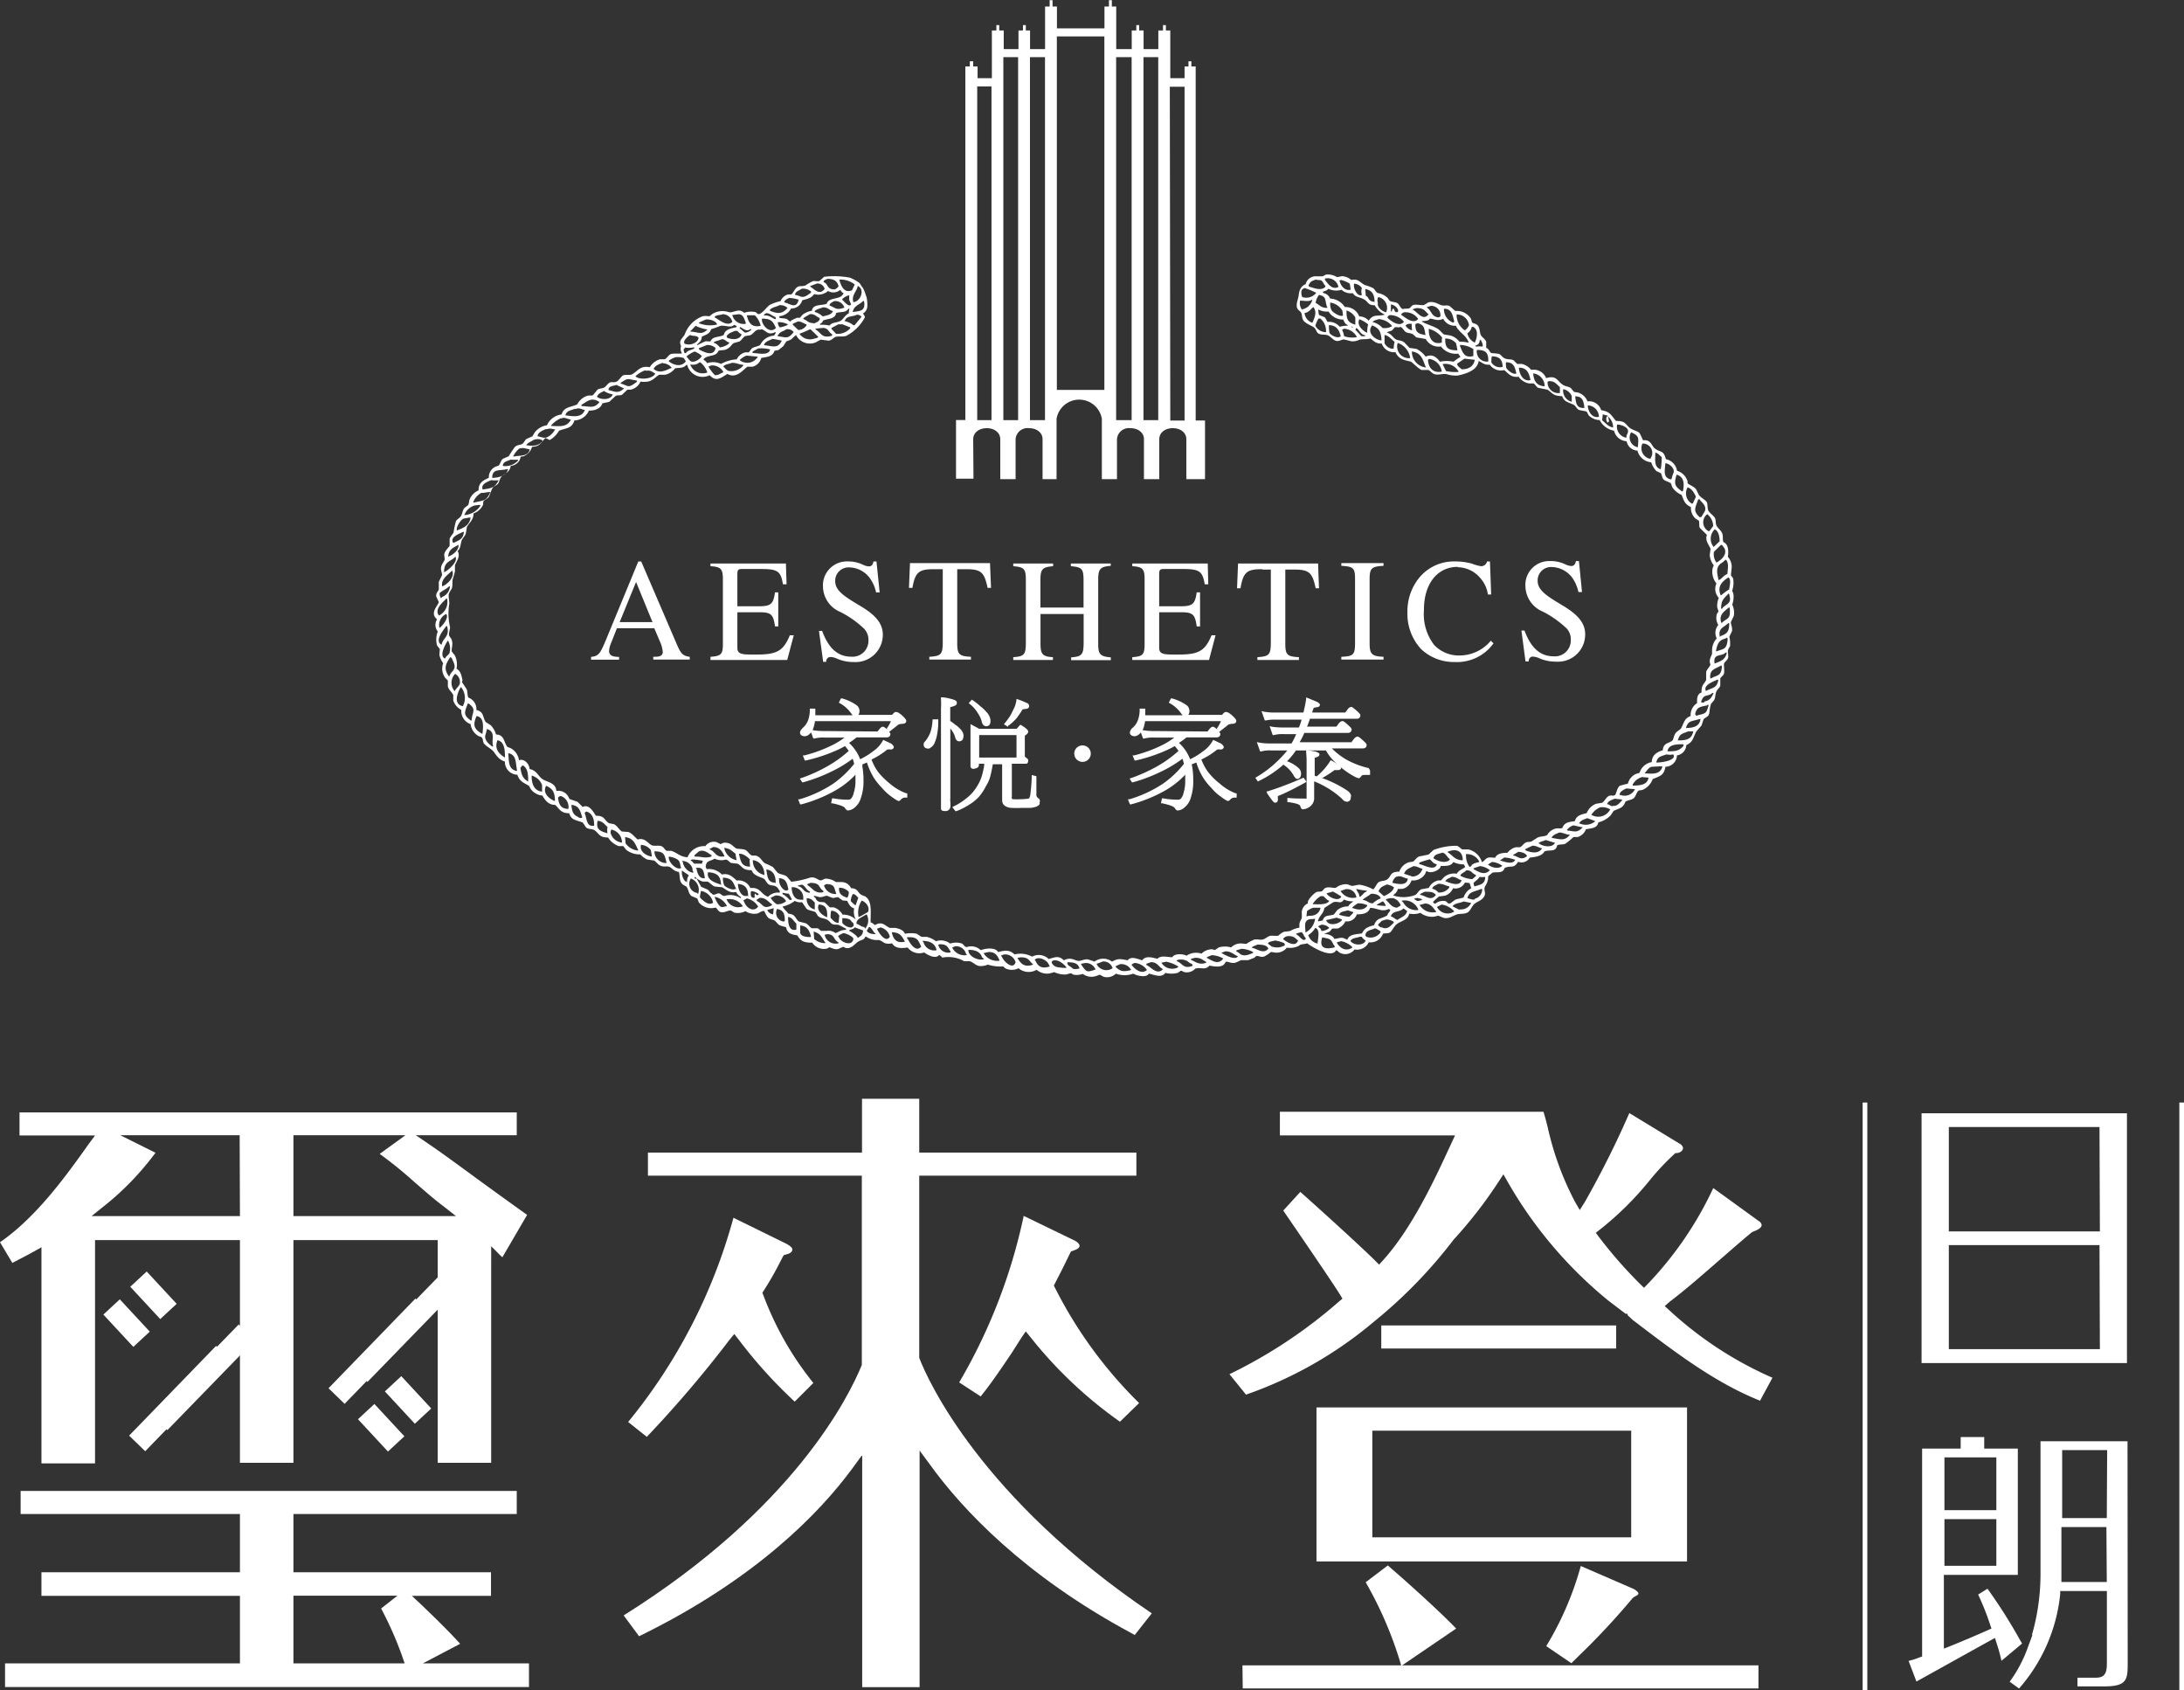 <svg id="圖層_3" data-name="圖層 3" xmlns="http://www.w3.org/2000/svg" viewBox="0 0 233.93 180.99"><rect x="0" y="0" width="233.93" height="180.99" fill="#333333" stroke="none"/><defs><style>.cls-1{fill:#fff;}</style></defs><path class="cls-1" d="M1039.18,648.83h.92v7.76c0,1.37-.17,1.54-1.44,1.62v.3h4.46v-.3c-1.25-.06-1.47-.25-1.47-1.44v-7.94h.9c1.62,0,2,.28,2.35,2h.37l-.11-2.65h-8.57l-.11,2.65h.37C1037.15,649.11,1037.57,648.83,1039.18,648.83Zm66.37,9.33c-1.44,0-2.44-.87-3.14-2.76h-.33l.44,3.31h.34c0-.33.19-.52.42-.52a1.87,1.87,0,0,1,.72.18,4.35,4.35,0,0,0,1.8.36,2.91,2.91,0,0,0,3.11-2.92c0-1.19-.75-2.09-2.36-3.06s-2.73-1.61-2.73-2.67a1.43,1.43,0,0,1,1.54-1.48,2.82,2.82,0,0,1,2.21,1.21,4.24,4.24,0,0,1,.62,1.47h.38l-.33-3.32h-.32c-.06.34-.23.53-.49.53a1.72,1.72,0,0,1-.67-.19,3.57,3.57,0,0,0-1.6-.34,2.55,2.55,0,0,0-2.65,2.73,3,3,0,0,0,1.86,2.68,11,11,0,0,1,2.56,1.81,1.72,1.72,0,0,1,.44,1.24A1.7,1.7,0,0,1,1105.55,658.16ZM1029.92,648a2.56,2.56,0,0,0-2.65,2.73,3,3,0,0,0,1.86,2.68,10.6,10.6,0,0,1,2.56,1.81,1.73,1.73,0,0,1,.45,1.24,1.7,1.7,0,0,1-1.82,1.74c-1.45,0-2.44-.87-3.14-2.76h-.34l.45,3.31h.33a.46.46,0,0,1,.43-.52,1.87,1.87,0,0,1,.72.18,4.31,4.31,0,0,0,1.79.36,2.92,2.92,0,0,0,3.12-2.92c0-1.19-.75-2.09-2.37-3.06s-2.73-1.61-2.73-2.67a1.43,1.43,0,0,1,1.54-1.48,2.79,2.79,0,0,1,2.21,1.21,4,4,0,0,1,.63,1.47h.38L1033,648h-.32c-.06.34-.22.53-.48.53a1.68,1.68,0,0,1-.67-.19A3.59,3.59,0,0,0,1029.92,648Zm44.4.87h.92v7.76c0,1.37-.17,1.54-1.44,1.62v.3h4.45v-.3c-1.25-.06-1.46-.25-1.46-1.44v-7.94h.9c1.62,0,2,.28,2.35,2h.36l-.1-2.65h-8.57l-.11,2.65h.37C1072.29,649.11,1072.7,648.83,1074.32,648.83Zm-13.92-.36c1.14.07,1.32.3,1.32,1.45v6.81c0,1.2-.15,1.4-1.32,1.48v.3h8.22l.7-2.64h-.43c-.69,1.65-1.34,2.06-3.52,2.06h-.55c-1.13,0-1.54-.08-1.54-.73v-3.8h2.3c1.31,0,1.54.21,1.72,1.52h.36v-3.65h-.36c-.18,1.23-.41,1.49-1.72,1.49h-2.3v-3.43c0-.5.11-.56.53-.56h2c1.77,0,2.12.23,2.35,1.64h.38l-.06-2.23h-8.08Zm-2.31,0v-.29h-4.27v.29c1.16.1,1.36.25,1.36,1.49v2.94h-4.62V650c0-1.22.24-1.39,1.36-1.49v-.29h-4.27v.29c1.17.1,1.35.27,1.35,1.49v6.64c0,1.34-.16,1.53-1.35,1.61v.3h4.25v-.3c-1.13-.06-1.33-.33-1.33-1.47v-3.15h4.62v3c0,1.31-.15,1.56-1.34,1.64v.3h4.25v-.3c-1.14-.09-1.35-.33-1.35-1.44V650C1056.74,648.75,1057,648.57,1058.09,648.47Zm-42.87,9.74v.3h8.22l.7-2.64h-.42c-.69,1.65-1.35,2.06-3.53,2.06h-.54c-1.13,0-1.55-.08-1.55-.73v-3.8h2.31c1.31,0,1.54.21,1.72,1.52h.35v-3.65h-.35c-.18,1.23-.41,1.49-1.72,1.49h-2.31v-3.43c0-.5.11-.56.54-.56h2c1.77,0,2.12.23,2.34,1.64h.39l-.07-2.23h-8.08v.29c1.15.07,1.33.3,1.33,1.45v6.81C1016.55,657.93,1016.4,658.13,1015.22,658.21Zm109.61-4.42a2,2,0,0,0-.17-1.21,2.44,2.44,0,0,0,.14-1c0-.16-.09-.33-.14-.5a2.66,2.66,0,0,0,.11-1.21c0-.16-.2-.31-.25-.44l.06-.61a1.57,1.57,0,0,0-.39-1.35c.1-.63.06-1.36-.47-1.58-.12-.27,0-.69-.16-1s-.41-.47-.56-.72-.06-.62-.19-.86-.47-.46-.66-.71-.09-.78-.22-1-.6-.45-.83-.74l-.3-.61c-.23-.31-.54-.39-.86-.61-.14-.09,0-.2-.11-.39a1.67,1.67,0,0,0-1.08-1,1.51,1.51,0,0,0-1.19-1.24c-.27-1-.54-.67-1.18-1.14-.37-.27-.41-1-1.27-.88-.11-.24-.22-.48-.34-.72s-.61-.31-1-.55c-.57-.39-.45-.82-1.55-.8-.51-.56-.6-1-1.6-1.16a1.34,1.34,0,0,0-1.46-.94,1.59,1.59,0,0,0-1-.94l-.45-.08-.35-.42c-.25-.16-.57-.16-.83-.33-.62-.39-.66-1.06-1.8-.72a1.44,1.44,0,0,0-1.6-.88,1.81,1.81,0,0,0-1-.64l-.5,0-.39-.39c-.27-.15-.57-.05-.91-.19s-.38-.37-.61-.47-.79-.07-.91-.14-.2-.43-.5-.53l0-.66c-.12-.31-.46-.47-.58-.72s-.09-.73-.31-1-.47-.18-.63-.36l-.11-.38a1.79,1.79,0,0,0-1.69-.83l-.6-.53c-.26-.13-.56,0-.86-.08s-.84-.49-1.44-.3l-.44.27c-.32.07-.82-.1-1.16,0-.18.07-.29.3-.44.36s-.5,0-.66.08c-.27-.07-.37-.49-.58-.63s-.52-.1-.83-.25a3.46,3.46,0,0,1-.22-.31,2,2,0,0,0-1-.52c-.23,0-.36-.39-.55-.53a4.75,4.75,0,0,0-.88-.33c-.55-.25-.69-.73-1.47-.55a1.72,1.72,0,0,0-1-.41l-.52.11a1.91,1.91,0,0,0-1.19-.28l-.36.19-.63,0a1.1,1.1,0,0,0-1.19.85s-.67.13-.75,1.22l-.13.55a1.51,1.51,0,0,0-.06.69c.07.31.37.39.47.61s.06.56.22.8.58.44,1,.66.34.59.63.75.7.07,1,.19.52.47.85.58.65-.16.89-.14l.8.2a1.63,1.63,0,0,0,.83-.17c.37-.11.82,0,1.18-.14.36.26.58.57,1.22.55a1.38,1.38,0,0,0,1.46.92c.35.7.74.81,1.6,1,.16,0,.84.78,1.22.91l.72,0c.21.09.39.37.66.45.43.12.91-.09,1.3,0a3.21,3.21,0,0,0,1.19.14c.9-.19,2.1-.56,2.23-1.55.41.16.55.44,1.19.39a1.46,1.46,0,0,0,1.55.58c.42.34.74.83,1.54.71a1.7,1.7,0,0,0,1.14.72h.47c.17.1.29.38.49.47l1,.2c.54.36.58.68,1.57.69.19.64.7.64,1.25.94.21.11.3.44.58.55l.74.14c.14.1.17.3.28.44a1.69,1.69,0,0,0,1.16.49A2.15,2.15,0,0,0,1112,634a1.47,1.47,0,0,0,1.35,1.13,1.22,1.22,0,0,0,1.16,1,1.64,1.64,0,0,0,1.47,1.25,2.51,2.51,0,0,0,.55.94l.47.22c.19.25.07.51.41.77l.67.3.16.45a2.36,2.36,0,0,0,1,.82c.25.65.35,1,1,1.3a1.5,1.5,0,0,0,.5,1.24l.33.2c.11.15,0,.61.13.8l.75.74c-.24.62.26,1.11.39,1.5l-.09.63a2,2,0,0,0,.42,1.11c0,.11-.08.21-.11.33a2,2,0,0,0,.41,1.63,1.4,1.4,0,0,0,.25,1.54,2.25,2.25,0,0,0-.17,1c.05.15.1.31.14.46l-.16.23a1.44,1.44,0,0,0,.14,1.21,1.31,1.31,0,0,0-.17,1.44,1.91,1.91,0,0,0-.5,1.29l0,.36c-.11.32-.38.69-.17,1.14-.08.28-.36.47-.46.8v.85c-.2.49-.51.43-.5,1.36-.43.12-.51.6-.47,1.13a1.49,1.49,0,0,0-.69,1.38c-.66.25-.68.64-1,1.27-.1.21-.49.36-.63.58s-.19.48-.28.72c-.36.41-1,.22-1.08,1.1-.63.19-1.15.5-1.18,1.27a1.65,1.65,0,0,0-1.19.86l-.14.3-.33.09a1.53,1.53,0,0,0-.89,1.05l-.85.22c-.32.2-.39.86-.53,1s-.5,0-.63.09c-.34.14-.46.56-.75.74l-.66.11a1.8,1.8,0,0,0-1,1c-.63.16-1.1.26-1.27.86-.61.09-1.1.11-1.33.72-.2.12-.41,0-.75.08a1.43,1.43,0,0,0-.88.69c-.21.14-.69.13-1,.25l-.69.44c-.26.08-.45,0-.66.14s-.36.37-.55.47h-.44a1.61,1.61,0,0,0-.92.6c-.59,0-1.12.09-1.32.53-.21,0-.5-.07-.77,0s-.39.38-.64.47a2,2,0,0,0-1.44-1.36l-.66,0c-.17-.08-.34-.31-.58-.39a6.79,6.79,0,0,0-2.51.45l-.53.49-1,.2c-.29.11-.43.41-.66.55l-.47.08a1.61,1.61,0,0,0-1,1c-1.08,0-.81.51-1.33.85-.26.17-.64.11-.88.28s-.34.55-.58.77a4.63,4.63,0,0,0-1.44-.5c-.28,0-.69.14-.88.12l-.45-.17a1.73,1.73,0,0,0-1.21.36c-.18.1-.72-.11-1.05,0s-.3.29-.47.38-.45,0-.64.12-1,.84-.85,1.18a1.1,1.1,0,0,0-.66,1.14c0,.13,0,.27,0,.41-.15.39-.31.47-.25,1.05a3,3,0,0,0-1,.36,4.81,4.81,0,0,1-.65.08,2.35,2.35,0,0,0-.64.44c-.07,0-.33,0-.41,0a2.28,2.28,0,0,0-.45,0c-.29.08-.51.33-.8.4a2,2,0,0,1-.42,0,1.47,1.47,0,0,0-.47,0,4.42,4.42,0,0,0-.8.43c-.11.07-.27,0-.44,0a1.46,1.46,0,0,0-1.24.41,2.4,2.4,0,0,0-1.33,0c-.13.1-.27.19-.41.28l-.3-.08a1.63,1.63,0,0,0-1.14.47,1.79,1.79,0,0,0-1.6.22c-.38-.22-1.31-.25-1.52.16-.57,0-1.2-.24-1.6.17-.55-.14-1.26-.36-1.63.16-.42-.11-1.2-.5-1.55,0-.75-.13-1-.24-1.68.14a1.57,1.57,0,0,0-1.88,0,7,7,0,0,0-.77-.25c-.38,0-.75.22-1,.17-.56-.13-.8-.41-1.51-.06-.59-.57-1-.29-1.63-.14a1.51,1.51,0,0,0-1.77-.25,2.64,2.64,0,0,0-1.88-.24c-.55-.51-1-.45-1.77-.25-.25-.53-1.35-.41-1.85-.2a1.47,1.47,0,0,0-1.52-.33c-.25-.05-.3-.28-.49-.38a2,2,0,0,0-1.27,0,1.61,1.61,0,0,0-1.52-.25,2.54,2.54,0,0,0-1-.47l-.55,0-.5-.33a3.18,3.18,0,0,0-1.27,0c-.14-.38-.6-.55-1.05-.63l-.55,0c-.53-.17-.75-.78-1.63-.3a1.19,1.19,0,0,0-.45-.3c0-1.09.16-2.2-.49-2.71-.16-.12-.35-.13-.53-.25-.4-.26-.34-.67-1.07-.69a1.13,1.13,0,0,0-1.05-.66h-.58a1.87,1.87,0,0,0-1.16-.36l-.42.19c-.33,0-.61-.44-1.19-.3a9.87,9.87,0,0,1-2,.44l-.47-.55c-.31-.24-.7-.21-1-.42l-.5-.6a5.2,5.2,0,0,0-.82-.39c-.31-.17-.48-.61-.83-.77s-.43,0-.66-.11-.41-.47-.67-.58-.79-.07-1-.17l-.5-.41a1.21,1.21,0,0,0-.83-.17l-.3.14-.44-.22a1.11,1.11,0,0,0-1.19.44,1.89,1.89,0,0,0-1.91,1.19c-.84-.07-1.08-.48-1.74-.69h-.49c-.2-.09-.3-.4-.56-.5s-.69,0-1-.08c-.5-.22-.72-.85-1.55-.64-.33-.25-.56-.64-1-.8l-.69-.05c-.31-.2-.48-.59-.83-.78l-.55-.11c-.52-.3-.41-.81-1.41-.8-.25-.39-.72-1.29-1.41-.94l-.55-.55-.86-.3-.14-.28a1.22,1.22,0,0,0-1.27-.58c-.05-.8-.76-.9-1.35-1.19s-.67-1-1.52-1.16c0-.52-.57-1.16-1.13-.94h0a1.75,1.75,0,0,0-.88-1.29l-.36-.14c-.4-.49-.3-1.31-1.22-1.33a2.25,2.25,0,0,0-.58-1l-.52-.33c-.37-.56-.17-1.1-1-1.29a1.32,1.32,0,0,0-.86-1.33c-.13-.24-.07-.65-.19-.91l-.5-.75.06-.19c-.11-.54-.2-1-.64-1.24a2.26,2.26,0,0,0-.17-1.41l-.33-.42c-.08-.32.15-.77,0-1.18,0-.19-.25-.41-.3-.56s.07-.57.11-.85a6.53,6.53,0,0,1-.11-2.4c.1-.4-.14-.9,0-1.25s.28-.39.33-.66,0-.68.08-.91.15-.52.22-.78v-.66c.15-.39.63-1,.28-1.52.37-.29.29-.8.47-1.21.09-.2.31-.37.39-.61s.09-.5.14-.75c.22-.47.71-.71.71-1.46a1.82,1.82,0,0,0,1-.88c.06-.12,0-.32.08-.44s.41-.26.53-.42.23-.64.44-1c.1-.18.45-.27.58-.45s.14-.41.28-.63c.21-.37,1-.54,1.07-1.27a1.24,1.24,0,0,0,.94-.58l.14-.39c.09-.09.19,0,.33-.08a1.54,1.54,0,0,0,.88-1c.89,0,1-.55,1.44-.94L998,635a2.72,2.72,0,0,0,1-1c.78-.31,1.34-.19,1.65-1.1a1.75,1.75,0,0,0,1.55-1.05c.72,0,1.27-.25,1.44-.78l.74-.16.69-.64c.26-.11.49,0,.69-.13l.56-.53.33,0a1.48,1.48,0,0,0,1.07-.86c1.27.12,1.33-.32,2-.74h.64a1.83,1.83,0,0,0,1.07-.69c.44-.07.93,0,1.19-.36h.11a1.7,1.7,0,0,0,2.4,1.1c.73.77,1.22.26,1.91-.14,1,.58,1.75-.55,2.15-.77h.53a1.3,1.3,0,0,0,.94-.94c.6-.11,1-.12,1.29-.5.05-.09.1-.18.14-.27l.42-.08.52-.42.31-.5.49-.19.55-.5h0a1.66,1.66,0,0,0,2.1.8l.55-.3.86.11c.33-.06.47-.28.69-.39s.9,0,1.19-.13a4.73,4.73,0,0,0,2-2,1.21,1.21,0,0,0-.22-.39.93.93,0,0,0,.47-.74,3.9,3.9,0,0,0-.08-1l-.2-.58v0a2.89,2.89,0,0,0-.2-.43,2.53,2.53,0,0,1-.27-.4l-.12-.14a4.81,4.81,0,0,0-1-.55,9.21,9.21,0,0,0-2.76-.09l-.5.45c-.14.05-.48,0-.66,0a5.84,5.84,0,0,0-.83.47c-.29.14-.65,0-.91.2s-.4.6-.61.77l-.36,0a1.25,1.25,0,0,0-.8.72,4.83,4.83,0,0,0-1.13.39c-.36.23-.74.88-1.19,1-.17,0-.25-.19-.36-.22a2.26,2.26,0,0,0-1.22.08.81.81,0,0,0-.36-.22c-.46-.12-.94.26-1.29.14a2.1,2.1,0,0,0-1.74.19l-.31.25c-.23,0-.43-.06-.72,0a3.23,3.23,0,0,0-1.93,1.93c-.1.25-.37.43-.47.72s.08.45.06.6a.84.84,0,0,0,.11.72c-.17.08-.79,0-1.11.06s-.48.47-.74.58h-.5a1.9,1.9,0,0,0-1.1.85c-1.09-.2-1.27.45-1.94.78-.2.09-.65,0-.88.08s-.48.57-.75.69-.49,0-.69.08-.36.34-.55.5-.6.13-.8.28l-.47.58c-.15.09-.41,0-.64.08a1.85,1.85,0,0,0-1.05.91c-.75.34-1.42.25-1.68,1.08a2,2,0,0,0-1.57,1.16,2,2,0,0,0-1.33.8l-.22.38-.64.28c-.17.13-.27.41-.44.53s-.55.09-.8.33a10.85,10.85,0,0,0-.66,1L993,637c-.26.18-.26.5-.47.74l-.33.11a1.24,1.24,0,0,0-.72,1.19c-.57.27-1.11.5-1.1,1.35a1.79,1.79,0,0,0-1,1.08c0,.14-.05.28-.08.42s-.37.27-.5.47-.15.52-.3.77-.43.33-.55.58a10.88,10.88,0,0,0-.25,1.19c-.09.21-.34.4-.42.69v.74c-.17.25-.59.61-.58,1l.06.45c-.07.25-.32.47-.39.82s.13.65.09.89l-.34.69V651c-.09.24-.33.39-.27.77l.27.58c-.12.44-1,1.18-.19,1.85a1.12,1.12,0,0,0,.08,1.3,2.43,2.43,0,0,0-.08,1.49l.3.39-.05.63a2.52,2.52,0,0,0,.41.89,1.67,1.67,0,0,0,.22,1.57l.28.28v.63c.1.4.46.63.58.94v.58a1.8,1.8,0,0,0,.86,1,1.48,1.48,0,0,0,1,1.52,1.68,1.68,0,0,0,.83,1.27c.13.07.35.09.41.22s.09.35.14.52c.29.42.83.59,1.13,1s.52.79,1.16,1a1.37,1.37,0,0,0,1.33,1.41c.26.72.61.82,1.24,1.18.06.11.13.22.19.34a1.72,1.72,0,0,0,1.25.71c.31.5.64,1,1.38,1,.45.42.59.9,1.49.89.25.77.72.71,1.46,1l.36.53c.25.21.67.13.91.3.49.34.48.78,1.44.77a2.25,2.25,0,0,0,1.13.92l.5,0,.3.39a2.35,2.35,0,0,0,1.52.5,2.32,2.32,0,0,0,.75.55l.74.11c.26.17.4.46.75.58s.6,0,.85.08.5.5,1.05.56c.15.58,0,1,.42,1.35l.38.22c.25.3.19.7.53,1l.63.27c.06.14.12.28.17.42a1.73,1.73,0,0,0,1.8.55c.19.13.26.38.49.47.43.17.8-.2,1.16-.14l.36.22a1.85,1.85,0,0,0,1.19-.16,1.69,1.69,0,0,0,1.3.24c.24-.08.36-.25.69-.27.2.33.28.69.63.85l.5.17c.55.54.28.48,1.22.72.15.65.49.77,1.21.88.32.57.67.8,1.6.78a1.48,1.48,0,0,0,1.6.63c.09,0,.15-.17.31-.11.75.29.71.23,1.41-.08.71.47,1.22-.3,1.57-.53s.66-.16.8-.55h.08a2.13,2.13,0,0,0,1,.36l.38,0c.56.17.45.5,1.41.36.32.56,1,.54,1.66.44a1.57,1.57,0,0,0,1.77.53c.23.18,1.22.79,1.6.27.17.06.22.19.36.28a3.38,3.38,0,0,1,2.32.39l.6,0c.28.06.59.4.94.5a1.86,1.86,0,0,0,1-.14l0,0a4.33,4.33,0,0,0,1.54.2h.11l.2.19a1.56,1.56,0,0,0,1.43,0,1.69,1.69,0,0,0,1.94.17,1.75,1.75,0,0,0,1.38.39l.52-.14a2.64,2.64,0,0,0,1.27.25l.5-.14.28.16a2,2,0,0,0,1-.08,1.56,1.56,0,0,0,1.44.22l.38-.14.42.23a1.36,1.36,0,0,0,1.3-.34,2.73,2.73,0,0,0,1.87,0c.35.22,1.42.48,1.66,0,.53.09,1.36.52,1.77-.08a2.8,2.8,0,0,0,1.32,0l.34-.23c.14,0,.22.09.3.12a1.21,1.21,0,0,0,1.24-.34c.53-.21,1.07.22,1.52-.33.67.12,1.5.26,1.74-.41.28-.05.59.2,1,.11a4.11,4.11,0,0,0,.63-.28h.77l.69-.27c.31-.4.49,0,1-.11a2.89,2.89,0,0,0,.72-.47c.09-.06.16,0,.31,0a1.38,1.38,0,0,0,1.43-.49,2.21,2.21,0,0,0,1.3-.2c.16-.21.57-.15.88-.27.34.27,2.6,1.72,3.1.74.2.06.25.2.41.28a1.25,1.25,0,0,0,1.57-.36,1.39,1.39,0,0,0,1.52-.77,1.42,1.42,0,0,0,1.52-.91c.18-.08.54,0,.75-.14s.41-.62.69-.86c.49-.41,1.22-.42,1.38-1.16a2.23,2.23,0,0,0,1.19-.08,2.05,2.05,0,0,0,1.46.41l.47-.11a5.43,5.43,0,0,0,.61.25c.63.11,1.05-.34,1.49-.41s.66,0,1-.17.46-.68.77-.94.84-.35,1.08-.88c.12-.28-.08-.61,0-.86s.39-.52.38-1.21l.47-.39c.53-.1,1.08.13,1.3-.5.72-.32.94.14,1.44-.66a1,1,0,0,0,1.24-.44c.65-.09,1.29-.15,1.57-.66.6-.25,1.19.14,1.38-.67.25-.11.64-.06.86-.16a8.06,8.06,0,0,0,.88-.72l.45,0a1.37,1.37,0,0,0,.88-.83c.59-.12,1.21-.09,1.33-.74a2.72,2.72,0,0,0,1.32-.75l.31-.47c.61-.32,1-.25,1.27-1,.29-.17.64-.17.88-.36s.32-.69.55-.83l.39-.06a2,2,0,0,0,1.1-1.16c.76-.33,1.22-.38,1.36-1.32a1.26,1.26,0,0,0,1.24-1.22,1.17,1.17,0,0,0,1-1.1c.73-.33.71-.77,1.08-1.47l.55-.63.22-.66c.14-.19.43-.24.55-.47s.08-.75.25-1.19l.33-.39c.16-.27.1-.7.28-1s.31-.32.38-.55v-.78c.07-.16.32-.29.39-.5s0-.76,0-1,.36-.43.44-.67-.06-.65,0-.85.15-.3.22-.45a3.2,3.2,0,0,0-.08-1l.28-.58c.09-.38-.15-.8-.11-1Zm-28.37-31.1a3.21,3.21,0,0,1-.19.31l-.25.22a2,2,0,0,1-.88-1.71A1.3,1.3,0,0,1,1096.46,622.69Zm-2.67-1.79c.85,0,.91.69,1.1,1.38l-.11.11A1.5,1.5,0,0,1,1093.79,620.9Zm-.06,1.13a1.4,1.4,0,0,0,1.33.69c.3.71,1.12,1,1.38,1.82a4.07,4.07,0,0,0-1-.11,1.9,1.9,0,0,0-.94-.66l-.69-.11c-.25-.15-.44-.47-.72-.63-.53-.32-1.21-.45-1.71-.78v0c.38-.08.69,0,.91-.3C1092.79,622.06,1093.16,622.3,1093.73,622Zm3.2,3.23V626c-1,.29-1.18-.49-1.43-1.07l0-.11A2.65,2.65,0,0,1,1096.93,625.26Zm-1.71.09c-1,0-1.33-.24-1.3-1.25a1.39,1.39,0,0,1,1.16.5C1095.13,624.85,1095.18,625.1,1095.22,625.35Zm-1.66-.83c-1,.29-1.44-.51-1.4-1.47a2.72,2.72,0,0,1,1.43.94A1.53,1.53,0,0,0,1093.56,624.52Zm-1.76-.8,0,0c-.73-.14-1.1-.24-1.08-1.16l.08-.05.17-.06C1091.68,622.67,1091.67,623,1091.8,623.72Zm.16-3,.44-.13a1,1,0,0,1,1,1.13l-.17.11c-.84-.07-.73-.72-1.27-1.05Zm-1.49.22.36-.11c.85,0,.88.3,1.3.67v0c-.6.77-1.18-.26-1.69-.5Zm-.85.34a1.61,1.61,0,0,1,1.4.71c-.52.66-1.47-.23-1.82-.44l0,0C1089.27,621.37,1089.45,621.36,1089.62,621.29Zm.74,1.87,0,.06a1.09,1.09,0,0,1-.69-.5c.17-.2.32-.21.67-.19A2.32,2.32,0,0,0,1090.36,623.16Zm-1.49-2.1v.14c-.07.1-.13.1-.25.06s-.16-.26-.22-.36c-.2.05-.17.15-.19.3l-.11,0h0l0-.75A1,1,0,0,1,1088.87,621.06Zm-1.11.7c.06-.11.13-.11.23-.17a1.94,1.94,0,0,1,1.51.72c-.52.63-1.44-.14-1.76-.42Zm-1-2.1a1.18,1.18,0,0,1,.83,1.63c-.41-.08-1-.54-.88-1A.72.72,0,0,1,1086.77,619.66Zm-1.41-.86c.68.12,1,.52,1,1.38l0,0c-.75-.07-.57-.52-.94-.66Zm-1.19-.58a1.11,1.11,0,0,1,.83.47,1.33,1.33,0,0,0,0,.74C1084.59,619.72,1084,618.8,1084.17,618.22Zm-1.57-.33.17-.06a3.18,3.18,0,0,1,.93.39,4.21,4.21,0,0,1,.09.66c-.66.14-1.08-.48-1.19-1Zm-1.49-.22a1.16,1.16,0,0,1,1.38.91v0c-.71.36-1.17-.43-1.46-.78C1081.05,617.71,1081.05,617.74,1081.11,617.67Zm-1,.14.5.05c.23.12.3.45.49.61v.08c-.46.51-1.28.11-1.74,0l-.08-.11C1079.48,618,1079.58,618,1080.06,617.81Zm1.19,2.92v.09c-.72,0-.81-.32-1.25-.53a1.77,1.77,0,0,1,.36-.86C1081.22,619.64,1081,619.94,1081.25,620.73Zm-2.68-1.85c.06-.1.13-.12.22-.19a7.09,7.09,0,0,1,1.27.52,1.35,1.35,0,0,1-1.49.45A1.05,1.05,0,0,1,1078.57,618.88Zm0,2.16a1.1,1.1,0,0,1-.23-1c.31,0,1,.14,1.22-.08h.08A1.36,1.36,0,0,1,1078.6,621Zm1.1,1.38,0,0a1.22,1.22,0,0,1-.86-1.05c.45-.07.65-.4.94-.64C1080.21,621.26,1079.93,621.91,1079.7,622.42Zm1.41,1a1.29,1.29,0,0,1-1.11-.69,2.92,2.92,0,0,1,.34-.77h.19a1.71,1.71,0,0,1,.61,1.43Zm-.08-1.57c-.1-.08-.62-.25-.64-.28a2.75,2.75,0,0,1-.08-.58,2,2,0,0,0,1.1.22,1.82,1.82,0,0,0,1.58.86c.1.24.2.5.47.58l0,.08a2.84,2.84,0,0,0-.85.11,1.5,1.5,0,0,0-1.3-.52Zm.58-1.6a1.83,1.83,0,0,1,1.29.88l.06.5c-.3.21-1.13-.36-1.24-.58A1.56,1.56,0,0,1,1081.61,620.24Zm1.74.85a1.63,1.63,0,0,1,.93.75l0,.72,0,.05C1083.5,622.41,1083.32,622.12,1083.35,621.09ZM1084,623h0l-.13-.14h.13Zm-2.48.5a4.31,4.31,0,0,1-.06-.8c.81,0,1.11.55,1.27,1.18C1082.41,624.21,1081.56,623.73,1081.5,623.47Zm2.9.49a2.69,2.69,0,0,1-1.33-.11,2.66,2.66,0,0,0-.22-.69l.22-.11a1.65,1.65,0,0,1,1.35.86Zm.93-.11-.41,0-.64-.69.09-.19c.38.2.38.68.94.77l0,.06Zm.23-.38-.06,0c-.39-.19-1.12-.76-.8-1.43a3,3,0,0,1,.94.55A3.44,3.44,0,0,0,1085.56,623.47Zm.19-1.3h-.06a1.36,1.36,0,0,0-1-.44,1.56,1.56,0,0,0-1.54-1,2,2,0,0,0-1.58-.91.93.93,0,0,0-.69-.58l-.11-.14c.27-.11.46-.11.61-.33a1.94,1.94,0,0,0,1.41.11,1.47,1.47,0,0,0,1.21.36c.3.47.69.39,1.19.66s.37.63,1.16.64a2.34,2.34,0,0,0,1.08,1v0C1086.59,621.8,1086.27,621.47,1085.75,622.17Zm1.27,2.13c-.67-.08-1.58-.85-.94-1.61.71.32.92.57,1,1.58Zm.22-1.27a2.19,2.19,0,0,0-1.13-.7v0c.16-.19.41-.2.66-.31a2,2,0,0,1,1.44.75v0A1.47,1.47,0,0,1,1087.24,623Zm1.16,2.12c-.36.17-.9-.27-1-.55l0-.88c.47.08.75.49,1.08.74A2.86,2.86,0,0,0,1088.4,625.15Zm1.71,1.05a1.25,1.25,0,0,1-1.3-1.63,2,2,0,0,1,1.33,1.58Zm1.71,1a1.69,1.69,0,0,1-1.49-1.72c1.05.19,1.13.82,1.49,1.69Zm0-1.14a2.82,2.82,0,0,0-1-.85l-.75-.11-.55-.58c-.34-.26-.53-.17-.86-.31s-.5-.61-1-.74c.09-.14.42-.15.55-.25l.28-.31v0c.21-.1.42.08.6-.06.26.09.37.41.58.55s.45.09.75.23l.39.35,1,.17a1.58,1.58,0,0,0,1.63.8,2,2,0,0,0,1.85.77c.08.11.16.23.25.34a7.08,7.08,0,0,0-.75.52,3.75,3.75,0,0,0-1.46,0C1093,626.14,1092.56,625.75,1091.85,626.06Zm.22.33.14-.11a1.59,1.59,0,0,1,1.35,1.36C1092.63,627.86,1092.11,627.28,1092.07,626.39Zm3.29,1.28a4.23,4.23,0,0,1-1.35-.09l-.36-.74a1.61,1.61,0,0,1,1.71.8Zm.36-.25c-.17-.18-.39-.26-.5-.5,0-.06,0,0,0-.14l.77-.52c.12,0,.79.1,1.1.11C1097,627.05,1096.45,627.44,1095.72,627.42Zm1.38-2.88a1.44,1.44,0,0,1-.8-1,1.06,1.06,0,0,0,.47-.69l.14,0C1097.51,623.15,1097.33,624.08,1097.1,624.54Zm.05.31a.54.54,0,0,0,.47-.58h.14c.07.22.24.42.17.69a4.32,4.32,0,0,0-.72,0Zm.17.47c.94,0,1.25.29,1.22,1.24A1.07,1.07,0,0,1,1097.32,625.32Zm1.55,1.38c0-.23,0-.46.05-.69.81,0,1.14.35,1.16,1.13A1.09,1.09,0,0,1,1098.87,626.7Zm1.63.63a1.61,1.61,0,0,1-.06-.69c.83,0,.94.5,1.11,1.19C1101.24,628.06,1100.61,627.53,1100.5,627.33Zm2.56,1.22c-.78.2-1.2-.63-1.24-1.33.9,0,1.08.61,1.24,1.3Zm.28-.72a1.39,1.39,0,0,1,1.24,1.38C1103.72,629.2,1103.39,628.68,1103.34,627.83Zm2.87,2.1a1.15,1.15,0,0,1-1.32-1.19l.14-.08c.68,0,.81.35,1.18.63Zm1.27.94a1.21,1.21,0,0,1-.91-1.35,1.26,1.26,0,0,1,.91.74Zm.36-.58c.81,0,.91.51,1,1.24C1108,631.62,1107.92,631.1,1107.84,630.29Zm2.6,2.18c-.76.22-1.22-.54-1.24-1.21l0,0a1.23,1.23,0,0,1,1.19,1.21Zm1.49,1.16c-.58-.1-.81-.48-1.19-.77l.06-.64.52.14.06.08-.14,0a.66.66,0,0,0,0,.55l.06.09.08,0c.19-.14,0-.43,0-.61h0a1.46,1.46,0,0,1,.53,1.13Zm1.41,1,0,.09a1.19,1.19,0,0,1-1-1.41c.45,0,1.09.28,1.16.6S1113.3,634.43,1113.34,634.65Zm1.21,1.11a1.06,1.06,0,0,1-.71-1.6C1114.7,634.55,1114.64,634.75,1114.55,635.76Zm1.33,1.24a1.16,1.16,0,0,1-.83-1.63A1,1,0,0,1,1115.88,637Zm1.16,1.13c-.82-.22-.59-1.17-.61-1.79.34.06.45.32.69.47A7.1,7.1,0,0,1,1117,638.13Zm1.35.33a6.28,6.28,0,0,0-.22.69l-.05.06c-.89-.19-.67-.9-.61-1.74C1117.89,637.51,1118.5,638,1118.39,638.46Zm-105.75-12.4v0a3.33,3.33,0,0,1,.89-.55,2,2,0,0,1,.77.49c-.14.24-.66.71-1.13.58C1012.93,626.47,1012.81,626.21,1012.64,626.06Zm5.92-2.37c-.21.6-1,.56-1.52.36l-.09-.17c.24-.36.48-.38.89-.58h.27A1.41,1.41,0,0,0,1018.56,623.69Zm-.17-.8c.27.09.55.41.88.33.11,0,.15-.1.33-.11l0,.08a1.07,1.07,0,0,1-.66.3c-.24-.14-.37-.33-.58-.46C1018.34,622.92,1018.36,623,1018.39,622.89Zm-2.79,1.71v-.11c.24-.11.59-.17.86-.3.37,0,.43.3.8.35-.1.28-.68.48-1,.53C1016.06,624.91,1015.88,624.66,1015.6,624.6Zm.17.55c-.2,1-1.34.36-1.77.14l0-.14.83-.33A1.25,1.25,0,0,1,1015.77,625.15Zm2.23-2.24c-.57.12-1.21.22-1.35.83-.5.27-1.19.12-1.41.67-.12.05-.32,0-.52,0a8.19,8.19,0,0,0-.89.42l-.05-.06c.24-.24.5-.37.52-.85.44-.21.84-.29,1-.8a8.86,8.86,0,0,0,.94-.34c.53-.15,1.17.28,1.52-.13l.27.13Zm-3.09,4.84a1.41,1.41,0,0,1-1.85-.86v0a1.11,1.11,0,0,0,1-.22h.08a2.25,2.25,0,0,1,.75,1.08Zm1.68,0c-.32.09-.44.3-.88.3a4.45,4.45,0,0,1-.69-.91c.08-.09.21-.09.33-.14a1.38,1.38,0,0,1,1.24.66Zm.5-.2c-.2-.09-.31-.28-.47-.41v-.06c.23-.22.59-.22.91-.36.53,0,.78.2,1.22.22l0,.06A1.65,1.65,0,0,1,1017.09,627.58Zm1.27-1.13a2.25,2.25,0,0,1,.72-.47l1.19.11,0,.06A1.3,1.3,0,0,1,1018.36,626.45Zm1.38-.77v-.14l.61-.33a3.77,3.77,0,0,1,1.27.11l0,0C1021.46,626,1020.37,625.7,1019.74,625.68Zm1.22-.83c.13-.41.56-.47.91-.66a7.93,7.93,0,0,1,1,.19l0,0C1022.42,625.26,1021.89,624.93,1021,624.85Zm1.46-1,0,0c.3-.49.5-.4.94-.69a.81.81,0,0,1,.78.3C1023.53,624.22,1023.31,624,1022.42,623.88Zm7.87-3.37c-.2.43-.81-.39-.94-.47a.56.56,0,0,1,0-.08,1.46,1.46,0,0,1,.74-.41h0V620Zm-3.89.78,0-.06c.26-.23.5-.22.86-.39.63,0,.64.31,1.07.39l0,.08c-.25.35-.58.38-1.08.5A2.06,2.06,0,0,0,1026.4,621.29Zm-.14,1.24c-.59,0-.65-.29-1.08-.44l0-.09a7.23,7.23,0,0,1,.74-.44c.52,0,.62.28,1,.42C1027,622.27,1026.51,622.43,1026.26,622.53Zm1.71-1.93c.11-.24.28-.29.5-.42a1,1,0,0,1,1.1.69C1028.69,621.13,1028.64,620.86,1028,620.6Zm-1,2a.48.48,0,0,0,.31-.34c.55-.24,1.32-.14,1.41-.82.63-.16,1,0,1.32-.45h.11a2.27,2.27,0,0,0-.08.5c-.41.18-.61.67-.89.8-.5.25-.81.1-1.18.5a3.76,3.76,0,0,0-1-.08Zm.75-2.16c-.55.25-1.52,0-1.63.77a2.33,2.33,0,0,0-1,.42l-.28.33-.33,0-.58.27-.14.14-.38-.3a6,6,0,0,0-.7-.08c-.08-.06-.07-.05-.08-.2a1.57,1.57,0,0,0,1.27-.83,1.19,1.19,0,0,0,1.19-.88c.56-.14,1-.24,1.27-.66a1.59,1.59,0,0,0,1.49-.33,1.14,1.14,0,0,0,1.3-.11c.13.12.16.27.36.33C1029.23,620.05,1027.92,619.62,1027.67,620.4Zm-4.28,2.16.08.11a2.6,2.6,0,0,1-.88.27.94.94,0,0,1-.2-.55A2,2,0,0,1,1023.39,622.56Zm1.19.66-.58-.55v-.11l.55-.25c.4,0,.57.22.88.3l.06.08A1.09,1.09,0,0,1,1024.58,623.22Zm1.68.94a1.36,1.36,0,0,1-1.55-.53v0a11.21,11.21,0,0,0,1.11-.47h.08l.83.8C1026.65,624.11,1026.45,624.1,1026.26,624.16Zm1.93-.31c-1.11.3-1.11-.29-1.76-.69v-.08l.85-.08c.56.06.55.49.94.69Zm.42-.24-.47-.5V623l.74-.39.45,0,.82.33,0,.09A1.77,1.77,0,0,1,1028.61,623.61Zm2-.89-.11,0a2.28,2.28,0,0,0-.94-.44c.18-.62.85-.44,1.3-.69a.61.61,0,0,1,.5.22Zm.94-2.68a.75.75,0,0,1,.11.47c0,.76-.68.68-1.24.8l0,0c.11-.74.79-.78,1.16-1.25Zm-1.07.2c-.22-.75.38-1.14.47-1.72C1031.79,618.81,1031.33,620.2,1030.49,620.24Zm.16-1.91-.3.64c-.84.38-1.19-.48-1.36-1.14A2.4,2.4,0,0,1,1030.65,618.33Zm-2.93-.58c.72,0,1.06.26,1.19.8a1,1,0,0,1-.41.33c-.92,0-.66-.62-1.19-.77C1027.34,617.86,1027.55,617.85,1027.72,617.75Zm-1.85.77.72-.27a.78.78,0,0,1,.83.58c-.58.76-1.17-.05-1.55-.25Zm-.85.28a1.38,1.38,0,0,1,.94.3v.14c-.29.14-.58.53-1.08.42a3.22,3.22,0,0,0-.64-.2C1024.33,619.06,1024.72,619,1025,618.8Zm-1.33,1a3.28,3.28,0,0,1,.94.19c-.25,1.09-1,.35-1.55.28C1023.17,620,1023.43,619.88,1023.69,619.77Zm-1.05.77a1.07,1.07,0,0,1,.8.3c-.57.66-1.05.63-1.85.31l-.05-.09C1021.82,620.76,1022.26,620.76,1022.64,620.54Zm-1.43.86c.35,0,.59.3.94.41l.05.22c-.36,0-.58-.45-1.3-.39C1021,621.48,1021.09,621.5,1021.21,621.4Zm-.47.58c1,0,1.16.35,1.46,1C1021.54,623.73,1020.61,622.57,1020.74,622Zm1.43,1.46c0,.19-.1.2-.16.36a1.75,1.75,0,0,0-1.33.72l-.19.3c-.35.19-.64.15-.91.39l-.28.38-.39,0a1.41,1.41,0,0,0-.91.75,3.91,3.91,0,0,0-1.68.49,2,2,0,0,0-1.49-.08.87.87,0,0,0-.33-.33l-.06-.08c.38-.53,1.34-.21,1.6-.91.2-.09.57-.05.8-.14.47-.19.53-.45.83-.69l.61-.17c.25-.14.39-.43.61-.58l.52-.08c.31-.11.47-.42.72-.55s.4,0,.52-.11C1021.21,623.27,1021.32,623.84,1022.17,623.44Zm-2.62-1.82.39,0a2.36,2.36,0,0,1,.63,1.13c-1,.21-1.3-.34-1.49-1.13Zm-1.35-.11c.51,0,.61.51.77.91v.11a1.24,1.24,0,0,1-1.44-.94Zm-1.61,0a1.07,1.07,0,0,1,.94.82l0,0c-.59.59-1.53-.34-1.91-.49C1015.77,621.56,1016.27,621.66,1016.59,621.51Zm-2.62.88.75-.33c.51,0,1.06.17,1.18.55a3.28,3.28,0,0,1-1.87-.11H1014Zm-1,1,.63-.64a4.21,4.21,0,0,0,1.27.39l0,0v0c-.69.66-1,.24-1.93.22Zm.11.38c.28.09.63,0,.83.25,0,.49-.86.92-1.49.64C1012.2,624.38,1012.86,623.85,1013.06,623.74Zm-.58,1.3a2.05,2.05,0,0,0,.8,0h.17l0,.08c-.31.23-.71.18-.91.52h-.14a1.35,1.35,0,0,1-.11-.41Zm-1.77,1.41a2.37,2.37,0,0,1,.69-.36,1.93,1.93,0,0,1,.91.08c.08.12.15.24.22.36-.5.63-1.25.42-1.82,0Zm-.61.28a1.24,1.24,0,0,1,.92.49c-.56.21-1.28.7-1.94.11C1009.32,627,1009.66,626.9,1010.1,626.73Zm-1.85.8c.58-.08.7.16,1,.3h0c-.21.56-1.63.73-2.12.3A2.8,2.8,0,0,1,1008.25,627.53Zm-2.7,1.3c.86-.59.68-.4,1.74-.25v.13c-1,.75-.83.44-1.74.19Zm-.37.26.73.33c-.65.61-1,.32-1.66.18l0-.06C1004.33,629.21,1004.84,629.21,1005.18,629.09Zm-1.35.65a2.5,2.5,0,0,0,.87.32c-.2.62-1.27.61-1.69.26C1003.21,630,1003.48,629.93,1003.83,629.74Zm-2.48,1.43c.55-.28,1-.84,1.82-.36.09.06.05,0,.09.11-.59.67-.92.43-1.91.39Zm-.64.47c.42-.21.69.07,1,.08-.29.85-1.21.71-2.08.58C999.81,631.82,1000.28,631.85,1000.71,631.64Zm-1.51,1c.32-.19.66.08,1,.11l0,.06c-.45.75-1.06.67-2.1.63l0-.05A3.07,3.07,0,0,1,999.2,632.66Zm-1.61,1.16c.5-.16.63,0,.94,0a1.88,1.88,0,0,1-.88.86c-.35.13-.7-.08-1-.11C996.73,634.16,997.22,634,997.59,633.82Zm-2.15,1.69c.18-.27.47-.35.74-.53.45-.22,1-.06,1,.09v0c-.39.54-1,.57-1.74.45Zm-.64.36c.32-.13.65.07,1,.08-.11.83-1.13.64-1.77.8l0,0A2.28,2.28,0,0,1,994.8,635.87Zm-.94,1.21h.64l.06,0v.08a1.81,1.81,0,0,1-1.63.58l0,0C993,637.28,993.46,637.28,993.86,637.08Zm-.38,1c-.14.67-.87.92-1.69.94C991.84,638,992.67,638.34,993.48,638.1Zm-1.75,1.19a3.2,3.2,0,0,0,.75,0c-.43.89-.9.86-1.71,1h0C990.6,639.69,991.33,639.49,991.73,639.29Zm-1,1.36c.21,0,.57-.09.72-.09h.14c-.44,1-.68.86-1.77,1.13l-.06-.05A1.88,1.88,0,0,1,990.69,640.65ZM990,642l.52-.06.06.09a2.2,2.2,0,0,1-1.66,1l-.06,0A1.65,1.65,0,0,1,990,642Zm-1.3,1.43.69-.13h.14c-.15.86-.72,1.09-1.47,1.38C987.94,644.34,988.45,643.57,988.73,643.43Zm0,1.41h.11c-.09.83-.53.87-1.13,1.19C987.22,645.37,988.44,645,988.7,644.84Zm-.47,1.38h0c.07.59-.63,1.1-1.11,1.27l0,.06,0,0C987.17,646.69,987.63,646.56,988.23,646.22Zm-.33,1.27h0c.34.54-.88,1.56-1.22,1.66C986.7,647.94,987.35,648.07,987.9,647.49Zm-.39,1.52h.06c.27.72-.57,1.46-1.08,1.66h0C986.31,649.87,987.15,649.42,987.51,649Zm-.3,1.66.11,0a1.32,1.32,0,0,1-.83,1.13l-.14.14a1,1,0,0,1-.14-.55C986.47,651.14,987,650.92,987.21,650.67Zm-.3,1.3H987a1.61,1.61,0,0,1-.86,1.82C985.58,653.12,986.64,652.29,986.91,652Zm-.72,3.15a1.3,1.3,0,0,1,.72-1.49C987.27,654,986.43,655,986.19,655.12Zm.72-.2H987c.34,1.14-.45,1.25-.58,2C985.53,656.49,986.85,655.09,986.91,654.92Zm.19,1.55a1.71,1.71,0,0,1,.16,1.35c-.11.22-.36.3-.47.58C986.08,658.13,986.9,656.72,987.1,656.47Zm.11,3.84c-.62-.84-.34-1.33.14-2.07.19.07.21.26.3.44.47.94-.2,1-.39,1.6Zm.63,1.55-.05,0a1.36,1.36,0,0,1,.08-1.82,1,1,0,0,1,.5,1.05C988.3,661.36,988,661.55,987.84,661.86Zm.86,1.63-.05,0c-1-.24-.52-1.43-.2-2h.08A1.86,1.86,0,0,1,988.7,663.49Zm.94,1.54h-.08c-.88-.59-.67-.92-.33-1.82h.08C990.19,663.85,989.7,664.09,989.64,665Zm1.16,1.41h-.08c-.79-.49-1-.86-.56-1.88C991,664.67,990.88,665.71,990.8,666.44Zm1.13,1.38h-.08c-.28-.21-.87-.64-.75-1.21a3.63,3.63,0,0,0,.17-.67c1,.31.46,1.14.66,1.8ZM993.2,669h0c-.6-.38-1.16-.88-.8-1.85C993.09,667.25,993.23,668.09,993.2,669Zm1.27,1.44c-.92-.18-.82-1-.91-1.91.88.17.77.94.94,1.85Zm1.22,1.13h0c-.57-.34-.7-.66-.83-1.46l.19-.25h.12C995.61,670.17,995.71,670.7,995.69,671.55Zm1.52,1.08c-.85-.06-1.17-.82-1.14-1.72a1.69,1.69,0,0,1,1.11,1l0,.66Zm1.32,1c-.51-.19-1.37-.83-.91-1.63.7.33.92.65.94,1.6Zm.36-.36c.1-.09.12-.15.31-.17a1.24,1.24,0,0,1,.8,1.38C999.21,674.49,999,674.07,998.89,673.32Zm2.16,2.07c-.54-.22-.68-.6-.72-1.3.84.12.92.61,1.16,1.35C1001.35,675.54,1001.18,675.44,1001.05,675.39Zm.71-.44a.33.33,0,0,1,.17-.14c.61.17.85.75.83,1.52C1001.92,676.44,1002,675.57,1001.76,675Zm2.43,2.18-.05,0c-.41-.14-.84-.24-1-.61a1.18,1.18,0,0,1,0-.72c.59.06.71.39,1.05.66A2,2,0,0,0,1004.19,677.13Zm1.5,1a1.41,1.41,0,0,1-1.16-1,.54.54,0,0,1,.08-.39,1.42,1.42,0,0,1,1.13,1.41Zm1.76.86a1.86,1.86,0,0,1-1.32-.77l-.06-.67c.9.1,1.08.7,1.41,1.39Zm1.47.64c-.56-.08-1.34-.53-1.14-1.25a1.4,1.4,0,0,1,1.05.56l.11.63Zm.3-.56c1.1,0,1.09.43,1.3,1.25A1.24,1.24,0,0,1,1009.22,679Zm1.55.56c.42.07,1,.23,1.13.58s.07.44.19.63C1011.63,681.15,1010.61,680.15,1010.77,679.59Zm20.65,4.72c.35.1.92.63.67,1.21a10.62,10.62,0,0,1-1,.56l0,0A2.34,2.34,0,0,1,1031.42,684.31Zm-1-.69.19,0c.2.09.29.25.44.38l-.27.78h-.09a4.37,4.37,0,0,1-.44-.42A1.62,1.62,0,0,1,1030.46,683.62Zm-1.47-.69a1.35,1.35,0,0,1,1.08.44,1,1,0,0,1-.16.63C1029.34,683.84,1028.92,683.62,1029,682.93Zm-.08,1,.5.36.5.05c.18.38.32.67.74.8a1.81,1.81,0,0,0,.17,1.19,2,2,0,0,0-1.41-.52,1.7,1.7,0,0,0-.94-.78H1028l-.5-.49c-.22-.14-.5,0-.77-.17s-.2-.4-.47-.5l0,0,.09-.08.49.13c.33.08.73-.17.86-.13s.43.19.66.24Zm1.63,3.12-.16.14a1.26,1.26,0,0,1-1-.5l0-.5c.47,0,.9.08,1,.39C1030.59,686.72,1030.55,686.86,1030.54,687.07Zm-1.49-1.08-.06.64,0,.08c-.45,0-.6-.3-.86-.52a2.63,2.63,0,0,1,.06-.78A1,1,0,0,1,1029.05,686Zm-1.33.11,0,0c-.45-.18-1.17-.72-.86-1.35C1027.65,684.77,1027.75,685.33,1027.72,686.1Zm-1.29-1.54,0,.72,0,0a1.13,1.13,0,0,1-.86-1.21C1026.07,684.09,1026.15,684.31,1026.43,684.56Zm1.21-2c.93,0,.85.36,1.08,1l0,.06a1.27,1.27,0,0,1-1.3-.91Zm-2,0,.33-.13c1.13,0,.81.51,1.38.85v.14c-.89.24-1.22-.5-1.71-.75Zm-1,.14.44-.08c.35.16.44.59.83.74v.12c-.75,0-.68-.6-1.27-.69Zm.44,1.52c-.8.11-1.1-.56-1.13-1.32A1.13,1.13,0,0,1,1025.13,684.28Zm-1.11-.08c0,.13-.07.12-.25.11a2,2,0,0,0-.74-.61l0-.16a3.34,3.34,0,0,0,.66.11C1023.79,683.86,1023.85,684.1,1024,684.2Zm-1.43-2.21c.83,0,.92.54,1.07,1.21C1023.17,683.56,1022.44,682.59,1022.59,682Zm-.39.47c-.78,0-.8-.71-.91-1.41C1022,681.09,1022.22,681.7,1022.2,682.46Zm-1.21-.86-.06,0a1.54,1.54,0,0,1-1.08-1.55C1020.59,680.11,1021,680.79,1021,681.6Zm-1.5-1.6.06.75c-.95,0-1-.61-1.19-1.36C1018.65,679.19,1019.4,679.78,1019.49,680Zm-1.21.47c.51.33.47.67,1.44.66.16.53.77.68,1.27.89.23.14.32.48.55.63s.52.08.77.22.3.36.42.47l0,.2a1.45,1.45,0,0,0-1.25.44c-.78-.26-.8-1.05-1.9-.94a1.37,1.37,0,0,0-1.46-.8c-.41-.36-.84-.84-1.58-.64a1.93,1.93,0,0,0-1.63-.58l-.11-.22a.78.78,0,0,1,.17-.52c.21-.19.57-.21.77-.39a1.66,1.66,0,0,0,1.19.11c.26,0,.37.27.61.36l.69.08Zm1.77,3.51-.06.11c-.35,0-.39-.23-.36-.64l.09-.08a1.56,1.56,0,0,1,.74.3l0,.09c-.15.11-.28,0-.36-.14H1020C1019.9,683.8,1019.92,683.81,1020.05,684Zm-.8-.11c-.67.19-1-.75-1-1.27C1019,682.59,1019.27,683.09,1019.25,683.87Zm-1.27-.75c-.25.24-1.05-.17-1.19-.36a1.73,1.73,0,0,1-.14-.83C1017.65,681.91,1017.65,682.46,1018,683.12Zm-1.63-.47,0,0c-.56-.19-1.5-.48-1.3-1.3C1016,681.35,1016.32,681.74,1016.35,682.65Zm1.65-3.29c0,.24.08.47.11.7l0,0a1.66,1.66,0,0,1-1.33-1.32C1017.43,678.76,1017.6,679.12,1018,679.36Zm-2.4-.71c.72,0,1,.52,1.22,1-1,.19-1-.61-1.66-.75l0,0Zm-2,.88.44-.39c.55-.3,1.06.2,1.38.39v.14c-.8.22-.89,0-1.82,0Zm.11,1.35.2,0a.58.58,0,0,1,.46.11c.25.16.28.71.34,1C1014.06,682,1013.82,681.47,1013.72,680.88Zm.06,1V682c-.12-.06-.14,0-.17-.2A.36.36,0,0,1,1013.78,681.93Zm-.39-1.9a8.38,8.38,0,0,1,1.11.14l0,0-.08.25v.06h-.83c-.16-.1-.19-.26-.39-.33l0-.06Zm-.66,2.35h-.11a1.51,1.51,0,0,1-.36-1.16l.72.49,0,.06A1,1,0,0,0,1012.73,682.38Zm-.47-2.19a1.18,1.18,0,0,1,1.1.72c.06.15,0,.31.11.42v.13A1.37,1.37,0,0,1,1012.26,680.19Zm1.63,3.43a1,1,0,0,1-.67-1.55A1.3,1.3,0,0,1,1013.89,683.62Zm.3.47c0-.23.08-.46.11-.69a1.6,1.6,0,0,1,1.3,1.27C1015,684.88,1014.49,684.36,1014.19,684.09Zm1.27-.42c-.13,0-.3-.32-.44-.41l-.69-.3-.53-.94a1.82,1.82,0,0,0,.7.38l.49,0c.27.1.48.43.8.53l.78.08c.37.19.8.68,1.49.5a1.25,1.25,0,0,0,.52.55v.11l-.05,0a2,2,0,0,0-1.71-.23c-.24,0-.36-.21-.56-.27S1015.66,683.76,1015.46,683.67Zm1.6,1.38c-.24,0-.38.12-.6.06s-.59-.7-.69-1.08a1.87,1.87,0,0,1,1.29.94Zm1.72,0a1.32,1.32,0,0,1-1.74-.77l.19,0a1.69,1.69,0,0,1,1.55.75Zm.05-.63.39-.22a1.94,1.94,0,0,1,1.21.88C1019.79,685.67,1019,685,1018.83,684.45Zm1.41-.06,0,0,.36-.22c.67,0,.89.42,1.3.69v.11C1020.86,685.32,1020.84,684.68,1020.24,684.39Zm1.79,1.55a.79.79,0,0,1-.63-.47v0l.69-.19Zm-.27-1.77.52-.25a1.2,1.2,0,0,1,1.14.61,1.43,1.43,0,0,1-1,.33A2.17,2.17,0,0,1,1021.76,684.17Zm1.38,2.54a.94.94,0,0,1-.69-1.35c.64.13.85.47.83,1.3Zm1.38.86c-.84.25-.9-.81-.88-1.36.45.08.6.48.88.72Zm1.52.8c-.49,0-1-.06-1.11-.44,0-.27,0-.54,0-.8.76.08.95.49,1.16,1.16Zm.14-.94c-.22-.1-.38-.41-.64-.53l-.74-.19c-.24-.14-.36-.53-.61-.69s-.47-.1-.61-.22v-.06a3.94,3.94,0,0,1-.55-.63,3.4,3.4,0,0,0,1.32-.61,1.28,1.28,0,0,0,.78.14l.47.69c.25.24.82.23,1,.41l.22.36c.29.3.67.23,1,.42s.34.37.58.47.44,0,.72.11l.72.38v.12c-.55,0-.71.19-1.13.35a1.16,1.16,0,0,0-.92-.24l-.58,0c-.11,0-.26-.22-.41-.28Zm1.43,1.6a1.87,1.87,0,0,1-1.18-.44l-.06-.8c.78.2.84.62,1.24,1.16Zm1.44,0a1.19,1.19,0,0,1-1.49-.85l0-.06.31-.06c.79.05.62.62,1.13.86Zm-.06-.74c.14-.17.35-.21.53-.34.34,0,1.18.43,1.1.64C1030.39,689.28,1029.16,688.76,1029,688.29Zm2,0a3.16,3.16,0,0,0-.8-.58v-.08c.21-.11.47-.09.58-.3l.89.33C1031.57,688,1031.25,688.15,1031,688.31Zm.8-1c-.35,0-.49-.26-.82-.33-.09-.56.73-.75,1-1,.09,0,0,0,.09,0A1.33,1.33,0,0,1,1031.78,687.32Zm1.25.77c-.38,0-.82-.06-.94-.33l-.06,0,.25-.42v0l.11,0c.26.19.38.57.64.74Zm.11-.58.38-.14a1.32,1.32,0,0,1,1,1C1034,688.89,1033.3,687.82,1033.14,687.51Zm3,1.38c-.91.23-1.26-.28-1.41-1,.9,0,1.1.45,1.41,1Zm.22-.38v-.09l.33,0c.84,0,.91.45,1.19,1C1037.22,689.94,1036.55,688.83,1036.4,688.51Zm1.65.3c.84,0,1.38.31,1.52,1A1.19,1.19,0,0,1,1038.05,688.81Zm3,1.24a1.09,1.09,0,0,1-1.3-.83l.16-.05c.83,0,.83.33,1.16.77Zm1.76.28a1.46,1.46,0,0,1-1.57-.8l.3-.14a1.1,1.1,0,0,1,1.19.83l.08.08Zm1.83.44c-.71.21-1.74-.39-1.66-1,.8,0,1.27.24,1.46.8l.2.16Zm1.65.17a1.72,1.72,0,0,1-1.65-.75v-.08l.52-.11c.7,0,.92.39,1.13.85Zm.2-.53-.06,0a1.29,1.29,0,0,1,.36-.14,1.15,1.15,0,0,1,1.24.83C1047.63,691.8,1046.61,690.8,1046.48,690.41Zm3.42.94c-.93.35-1.35-.12-1.68-.72l0,0,.36-.06c.85,0,.85.35,1.27.72Zm.17-.52c.28-.28.73-.15,1,0a1.3,1.3,0,0,1,.39.31,2.41,2.41,0,0,1,.22.41C1050.87,691.6,1050.36,691.49,1050.07,690.83Zm3.37.88a5.45,5.45,0,0,1-1-.1.85.85,0,0,1-.47-.32c-.19-.28,0-.41.33-.4a1.23,1.23,0,0,1,.49.16,2.48,2.48,0,0,1,.67.58Zm.13-.44v-.17c.74,0,1.15.12,1.3.67C1053.87,691.76,1054.16,691.57,1053.57,691.27Zm1.44,0v0l.41-.08a1.09,1.09,0,0,1,1.16.69C1055.57,692,1055.5,692,1055,691.27Zm1.68,0c.22-.08.43-.15.67-.25a1,1,0,0,1,1.05.72A1.17,1.17,0,0,1,1056.69,691.3ZM1124.33,651a4.68,4.68,0,0,0-.83.61h-.08c-.41-1,.23-1.5.83-1.9C1124.58,649.94,1124.38,650.59,1124.33,651Zm-4.94-10.55-.09.06c-.78-.55-.91-.76-.6-1.8C1119.47,638.91,1119.55,639.62,1119.39,640.42Zm.94,1.36a1.28,1.28,0,0,1-.45-1.74c.45.12.71.59.89,1l-.33.72Zm.85,1.46c-.78-.72-.46-1-.16-1.93h.13c.18.3.81.69.58,1.27-.12.21-.25.42-.38.63Zm.94,1.49a1.09,1.09,0,0,1-.14-1.82,1.64,1.64,0,0,1,.64,1.27l-.39.52Zm.69-.19c.35.17.51.73.5,1.27l-.64.61A1.39,1.39,0,0,1,1122.81,644.54Zm.17,3.56a1.5,1.5,0,0,1-.28-1.16l.75-.74h.11l.27.36C1124.17,647.31,1123.39,647.9,1123,648.1Zm.22,1.91c-.13-.74-.37-1.34.25-1.83a1.91,1.91,0,0,0,.47-.38h.08c.32.34.18,1,.14,1.52C1123.75,649.46,1123.55,649.88,1123.2,650Zm-27,29.3a1.46,1.46,0,0,1,1.38.83l-.55.16-.28.17c0,.12-.11.16-.22.22A2,2,0,0,1,1096.16,679.31Zm1,2.24v.11l-.38.33a3,3,0,0,1-1.27-.36v-.08c.17-.23.45-.3.63-.5C1096.75,681.05,1096.75,681.39,1097.15,681.55Zm-6,2.15c.09-.21.34-.25.52-.36.54,0,.9,0,1.14.28.05,0,0,0,.05.08C1092.32,684.44,1091.82,683.75,1091.19,683.7Zm.22.53c-.57.14-.38.16-.8-.09l0-.08.31-.06.49.12Zm2.93-1.44,0,.11a1.33,1.33,0,0,1-1.16.52,1.31,1.31,0,0,0-.67-.41c.1-.31.41-.37.67-.52C1093.73,682.5,1093.93,682.73,1094.34,682.79Zm-.42-.55c.1-.3.45-.34.69-.5.51,0,.66.28,1.05.36l0,0C1095.48,682.89,1094.37,682.4,1093.92,682.24Zm-.6,1.6v0l.58-.08a1.43,1.43,0,0,0,.85-.8,1.11,1.11,0,0,0,1.27-.61l.5.06c.07.2.11.38.19.55a1.65,1.65,0,0,0-.83,1l-.82.2c-.21.08-.48.39-.67.44s-.32-.21-.44-.25a1.28,1.28,0,0,0-1.1.27.3.3,0,0,1-.25-.19A5.28,5.28,0,0,1,1093.32,683.84Zm2.73-3.15c-.33.27-.69.34-.91.72a1.66,1.66,0,0,0-1.35.36l-.34.36-.3,0a1.47,1.47,0,0,0-1,.8l-.78.14c-.31.12-.42.46-.66.61a3.48,3.48,0,0,1-2.38.05h0v0c.2-.2.44-.34.5-.69.09,0,.28,0,.47,0a1.36,1.36,0,0,0,1-.92,1.5,1.5,0,0,0,1.44-.66c.07-.11.07-.27.19-.33.48.35,1.52-.17,1.49-.55.64,0,1.14,0,1.35-.42a2.58,2.58,0,0,0,1.14.25Zm-6.9,4.12-.42.24c-.64-.07-.78-.51-1.16-.82l0-.09.39-.11h.22l.17,0A1.27,1.27,0,0,1,1089.15,684.81Zm6.65-4.84c-.89,0-1.09-.55-1.63-.85l0-.06C1095,678.74,1095.79,678.91,1095.8,680Zm-2.15-.8c.34.07.47.5.74.66v.09c-.46.47-1.39.1-1.74-.17C1092.76,679.32,1093.25,679.33,1093.65,679.17Zm-1.36.72c.23.19.33.46.72.5-.21.83-1.53,0-1.88,0l0-.17A10.12,10.12,0,0,1,1092.29,679.89Zm-1.74.72c.39,0,.57.2.92.27a1.12,1.12,0,0,1-1.08.83l-.89-.3C1089.7,680.92,1090.11,680.85,1090.55,680.61Zm-1.85,1.13.2-.06c.44,0,.61.21,1,.25-.08.82-1.1.58-1.65.45A1,1,0,0,1,1088.7,681.74Zm-1,.83a1.67,1.67,0,0,1,.72.3c-.11.47-.68.76-1.08.94l-.58-.52C1087,682.81,1087.25,682.8,1087.71,682.57Zm-.17,2.29a8.07,8.07,0,0,1-.94-.08l0-.06.63-.36A.87.87,0,0,1,1087.54,684.86Zm-.55-.8a2.54,2.54,0,0,0-.83.52c-.48,0-.56-.32-1.05-.35l0-.06c.25-.23.6-.37.85-.61C1086.39,683.55,1086.91,683.72,1087,684.06Zm-4.67,2.07.53.17v.08c-.3.42-1.43.71-1.69,0C1081.31,686.37,1082.25,686.17,1082.32,686.13Zm-1.51.28-.53.11c.13-.65.6-.78.69-1.44l.94-.61c.53-.18.82.26,1.16-.3a2,2,0,0,0,1,.19v0c-.18.2-.42.27-.53.55a1.78,1.78,0,0,0-1.21.42l-.33.44C1081.47,686,1081,685.81,1080.81,686.41Zm1.73-.58c.13-.4.54-.36.94-.5l.58.19,0,.09-.41.41A5,5,0,0,1,1082.54,685.83Zm1.41-.72v-.06a2.61,2.61,0,0,1,.61-.47,2.13,2.13,0,0,1,1,.2l0,.08C1085.2,685.37,1084.58,685.34,1084,685.11Zm1.58-1.85,0,0a.33.33,0,0,1-.23.14l-.27.28-.2.19-.11,0c0-.41-.24-.49-.33-.83C1084.76,683.16,1085.21,683.23,1085.53,683.26Zm-2.29-.19a1,1,0,0,1,1.16.88,1.53,1.53,0,0,1-1.69-.69Zm-1.33.27a6.47,6.47,0,0,1,.86.5v0c0,.11,0,.08-.06.13-.37.44-1.4-.15-1.49-.46C1081.41,683.47,1081.67,683.43,1081.91,683.34Zm-2.18,1.3a2.59,2.59,0,0,1,.85-.83h.28c.21.16.35.41.64.5-.23.46-1.23.37-1.77.36Zm-.61.77a2.06,2.06,0,0,1,.66-.36h.78l0,0a1,1,0,0,1-.8.83c-.23.06-.44,0-.58.08h-.13C1079.08,685.8,1079.1,685.61,1079.12,685.41Zm-18.89,6.33c-.86.19-1.09.12-1.6-.33v-.11l.44-.2a1.18,1.18,0,0,1,1.19.58Zm.08-.58a1,1,0,0,1,.36-.2,1.79,1.79,0,0,1,1.3.75C1061.36,692.32,1060.53,691.53,1060.31,691.16Zm3.37.47c-.63.71-1.34-.3-1.77-.44l0-.14v0l.49-.17c.74,0,.81.55,1.3.75Zm1.66-.22a1.35,1.35,0,0,1-1.82-.47v0l.52-.11a4,4,0,0,1,1.27.5l0,.08Zm1.52-.14c-1,.4-1.06-.28-1.71-.5v0c0-.2.44-.17.55-.17a1.27,1.27,0,0,1,.66.22,1.65,1.65,0,0,0,.27.19c.07,0,.23.11.23.21Zm1.46-.33c-.72.27-1.11-.07-1.63-.31l0-.11.44-.11c.65,0,.77.23,1.16.42Zm1.8-.42c-.55.74-1.28.11-1.77-.11l0,0c.14-.15.37-.18.55-.28a2.8,2.8,0,0,1,1.25.36Zm-.22-.63.47-.17c.66,0,.88.36,1.35.53C1071.4,690.81,1070.08,690,1069.9,689.89Zm2.21.22c-.2-.1-.3-.29-.56-.36l0-.14.55-.16a2.84,2.84,0,0,1,1.24.35l0,.09C1073.12,690,1072.52,690.32,1072.11,690.11Zm1.07-.75c.1-.22.42-.23.61-.36.62,0,1,.07,1.19.42C1074.45,690.12,1073.77,689.45,1073.18,689.36Zm2.21-.11-.47-.36c.1-.25.5-.22.75-.33a3.73,3.73,0,0,1,1,.28l.09.22A1.61,1.61,0,0,1,1075.39,689.25Zm2.76-.69c-.24.82-1.36.09-1.6-.16v0a.69.69,0,0,1,.61-.31c.6,0,.67.24,1,.47Zm.8-.11-.19.06c-.36-.15-.47-.45-.8-.61v-.08l.47-.14.11,0c.19.13.25.47.44.63Zm0-.74c0-.53-.23-1.23.39-1.41.18-.06.37,0,.5-.06h.14A1.94,1.94,0,0,1,1079,687.71Zm1.3,1.18,0,0a1.33,1.33,0,0,1-1-.91,2.21,2.21,0,0,0,.75-.77C1080.56,687.42,1080.28,688.34,1080.25,688.89Zm.31-1.6v0l-.25-.22,0,0c.08-.11.22-.12.33-.2a1.14,1.14,0,0,1,.86.34,1.31,1.31,0,0,1-.83.33Zm1.52,2c-.95.25-1.73.14-1.33-1.07.43.11.8.1,1,.41s.17.38.33.52Zm0-.85-.17-.25a1.32,1.32,0,0,0-1-.31l.63-.27.28-.33,0,0,.58,0a1.53,1.53,0,0,0,.83-.77,1.11,1.11,0,0,0,1.22-.75c.79,0,1.23-.15,1.43-.69.75,0,1.23.49,2,.11l.16.11v0c-.07.23-.26.32-.33.58-.63.4-1.13.23-1.41,1.05-.67.18-1,.3-1.3.88-.72.12-1.33.08-1.57.67-.21-.06-.39-.22-.66-.2S1082.16,688.44,1082.05,688.4Zm1.85.91c-.73.42-1.28,0-1.63-.55.12-.12.29-.1.47-.17a2.36,2.36,0,0,1,1.19.63Zm-.17-.75c.27-.36.57-.27,1-.44h.2c.15.15.2.3.44.39C1085.2,689.19,1084,689.15,1083.73,688.56Zm3.23-.91a1.28,1.28,0,0,1-1.52.47,1.34,1.34,0,0,0-.11-.14c.07-.59.61-.55,1.05-.77a3,3,0,0,1,.58.33Zm.11-.5c-.15-.08-.32-.14-.38-.33l.41-.41.47-.14a1.41,1.41,0,0,1,.8.25l0,.11C1088.06,687,1087.73,687.52,1087.07,687.15Zm2.71-1.68c-.17.47-.66.57-1,.85-.28-.07-.39-.3-.72-.38.2-.67,1-.41,1.35-.86l.39.28Zm-.39-1a2,2,0,0,0-.19-.22l.08,0a1.57,1.57,0,0,1,1.74,1A1.58,1.58,0,0,1,1089.39,684.45Zm3.51,1a1.61,1.61,0,0,1-1.71-.69l-.06-.06v0l.64-.17c.64.07.81.47,1.16.88Zm.11-.55.5-.25a2.23,2.23,0,0,1,1.35.74A1.28,1.28,0,0,1,1093,684.92Zm2.43.33-.77-.39v0c.25-.36.77-.32,1.19-.52l.8.16A1.18,1.18,0,0,1,1095.44,685.25Zm1.63-1.13c-.32.08-.54-.09-.8-.12.12-.74.86-.71,1.46-1h.11A1,1,0,0,1,1097.07,684.12Zm0-1.33a.7.7,0,0,1-.14-.44c.23-.24.46-.34.64-.64a2,2,0,0,0,.61,0C1098.18,682.56,1097.71,682.6,1097.07,682.79Zm-.14-1.85,0-.14c.21-.11.41-.14.69-.25a2.1,2.1,0,0,1,1.05.44C1098.12,681.69,1097.48,681.22,1096.93,680.94Zm1.52-.53a2.51,2.51,0,0,1,.47-.3,2.13,2.13,0,0,1,1.08.41C1099.64,681,1098.81,680.77,1098.45,680.41Zm1.27-.44v0l.5-.34a4.35,4.35,0,0,1,1.16.25C1101.17,680.53,1100.15,680.12,1099.72,680Zm2.63-.3c-.48.19-.79-.22-1.19-.25l0-.06.55-.33c.41,0,.86.18.94.47Zm1.9-1c-.38.61-1.19.44-1.74.2l-.08-.11c.26-.14.5-.25.8-.39.47,0,.63.21,1,.27Zm1.38-.58c-.3.54-1.34.37-1.74,0,.19-.17.51-.2.75-.33l1,.3Zm-.36-.52c.11-.34.45-.44.75-.58s.91.26,1.19.19l0,.06C1106.67,678,1106.15,677.71,1105.27,677.6Zm1.66-.8v-.09a1.41,1.41,0,0,1,.69-.49l1,.22,0,0C1108,677.09,1107.88,676.91,1106.93,676.8Zm3-1a1.54,1.54,0,0,1-1.6.23l-.09,0v-.06c.24-.33.45-.35.86-.52l.83.3Zm-.39-.63,0-.08a2.1,2.1,0,0,1,.94-.8,1.68,1.68,0,0,1,1.08.22A1.44,1.44,0,0,1,1109.58,675.14Zm2.27-1c-.2,0-.34-.19-.58-.22.1-.35.48-.43.8-.58l.74.08.09.06C1112.68,673.75,1112.36,674.26,1111.85,674.17Zm.83-1.13c-.27-.33.42-.68.66-.77l.91.08,0,0A1.22,1.22,0,0,1,1112.68,673ZM1114,672l0-.11a1.64,1.64,0,0,1,1-.8l.69.06,0,0C1115.59,671.94,1114.76,672,1114,672Zm1.27-1.27,0-.05c.25-.24.39-.58.75-.69l1.08-.06.08.06C1116.93,670.81,1116.2,670.75,1115.27,670.69Zm1.24-1.16c.16-.71.48-.67,1.11-.91a1.58,1.58,0,0,0,.72,0C1118.78,669.29,1117.08,669.56,1116.51,669.53Zm2.93-1.82c-.41.48-.75.6-1.71.58.08-.7.89-.77,1.71-.75Zm-.63-.55c.27-.78.37-.69,1.13-1h.55C1120.32,667,1119.83,667.18,1118.81,667.16Zm.88-1.33c.26-.9.65-.71,1.46-1h.11C1121.18,665.62,1120.56,665.84,1119.69,665.83Zm1.24-1.35c-.42,0-.16-.52,0-.72s.47-.27.91-.36c.09,0,.1,0,.16-.08l.14,0C1121.89,664.27,1121.87,664.26,1120.93,664.48Zm.75-1.44a.63.63,0,0,1-.36,0c.28-1,.68-.51,1.22-1h.08l.05,0C1122.43,662.57,1122.3,662.87,1121.68,663Zm.19-1.18c-.43-.64.87-1.08,1.22-1.25l.08.06C1123,661.59,1122.56,661.49,1121.87,661.86Zm1.66-2.38c-.15.79-.54.65-1.13,1h-.09c-.1-1,.56-1,1.16-1.38h0C1123.58,659.16,1123.55,659.35,1123.53,659.48Zm-.75-.55,0,0c-.23-1.19.77-.74,1.16-1.21h.14C1123.94,658.51,1123.44,658.68,1122.78,658.93Zm1.36-2.35c-.14.83-.47.74-1.14,1l-.08,0c.1-.6.22-1,.66-1.24.17-.09.35-.09.47-.22C1124.22,656.2,1124.17,656.4,1124.14,656.58Zm-.75-.55-.05,0c-.23-.93.45-1,.88-1.46h.11C1124.36,655.53,1124.07,655.77,1123.39,656Zm.19-1.49-.08,0c-.34-.89.37-1.26.83-1.68h0c.09.11.08.26.08.47C1124.44,654.19,1124,654.14,1123.58,654.54Zm0-1.52h-.11c0-1,.36-1.12.8-1.63.1.08.08.15.11.3C1124.61,652.53,1123.92,652.6,1123.61,653Zm-28.33-4.44a3.22,3.22,0,0,1,2.45,1.19,3.32,3.32,0,0,1,.79,1.73h.35l-.13-3.54h-.31a.65.65,0,0,1-.64.51,4.85,4.85,0,0,1-1-.28,6.73,6.73,0,0,0-1.82-.23,4.8,4.8,0,0,0-3.7,1.62,5.7,5.7,0,0,0-1.37,3.85,5.55,5.55,0,0,0,1.46,3.91,5.1,5.1,0,0,0,3.6,1.39,4.8,4.8,0,0,0,4.16-2l-.29-.28a4.35,4.35,0,0,1-3.35,1.58,3.64,3.64,0,0,1-2.72-1.13,5.42,5.42,0,0,1-1.09-3.72C1091.62,650.49,1093,648.58,1095.28,648.58Zm-51.89-13.71c0-.69.61-1.18,1.45-1.18s1.45.49,1.45,1.18v4.28h1.64v-4.28a1.28,1.28,0,0,1,1.44-1.18c.84,0,1.45.49,1.45,1.18v4.28h1.5v-6.47a2.46,2.46,0,0,1,4.85,0l0,6.47h1.62v-4.28a1.28,1.28,0,0,1,1.44-1.18c.84,0,1.45.49,1.45,1.18v4.28h1.64v-4.28c0-.69.61-1.18,1.45-1.18s1.45.49,1.45,1.18v4.28h2v-6.28h-1V595h-.46v-.56h-.31V595H1066v1.25h-1.53v-5.11H1064v-.57h-.31v.57h-.5v2h-1.58v-2h-.47v-.57h-.31v.57h-.49v2h-1.66v-4.56h-.47v-.68h-.31v.68h-.48v2.34h-5.09v-2.34h-.47v-.68h-.31v.68h-.49v4.56h-1.61v-2H1049v-.57h-.31v.57h-.48v2h-1.58v-2h-.48v-.57h-.31v.57h-.48v5.11h-1.53V595h-.47v-.56H1043V595h-.48v37.86h-1v6.28h1.87Zm21.06-37.74H1066v35.74h-1.53ZM1061.6,594h1.58v38.87h-1.58Zm-2.93,0h1.66v38.87h-1.66Zm-6.35-2.22h5.09v37.85h-5.09Zm-2.88,2.22h1.61v38.87h-1.61Zm-2.85,0h1.58v38.87h-1.58Zm-2.8,3.13h1.53v35.74h-1.53Zm39,61.08v.3h4.52v-.3c-1.25-.05-1.49-.28-1.49-1.45v-6.85c0-1.19.21-1.37,1.49-1.44v-.29h-4.52v.29c1.29.08,1.47.21,1.47,1.44v6.85C1084.26,658,1084.07,658.16,1082.79,658.21Zm-72.86-.14c-.18.11-.29.14-.84.14v.3H1013v-.3c-.79-.09-1-.42-1.43-1.44L1007.8,648h-.31l-3.14,7.61c-.9,2.19-1,2.52-1.92,2.61v.3h3v-.3c-.73,0-1.07-.16-1.07-.64a2.37,2.37,0,0,1,.14-.66l.7-1.77h4l.62,1.46a3.19,3.19,0,0,1,.29,1.1A.45.45,0,0,1,1009.93,658.07Zm-4.44-3.57,1.76-4.3,1.76,4.3Z" transform="translate(-939.12 -587.88)"/><path class="cls-1" d="M1034.42,671.78a8,8,0,0,1-1.24-1.23,5.35,5.35,0,0,1-.71-1.34,8,8,0,0,0,1.68-1.07h0a2,2,0,0,1,.44,0h0c.23-.06.27-.2.27-.28s-.21-.31-.28-.35l-.85-.4-.07.11a3.21,3.21,0,0,1-1,1.09h0a7.4,7.4,0,0,1-1.41.87,5,5,0,0,0-.29-.62,4.75,4.75,0,0,0-.9-1.13,8.29,8.29,0,0,0,.81-.59h3.22c.25,0,.4-.13.4-.36,0-.05,0-.09-.14-.22l1-.79a1.85,1.85,0,0,1,.33-.08c.14,0,.51,0,.51-.31,0-.12-.08-.26-.46-.6s-.55-.36-.65-.36-.1,0-.31.19l0,0v0l-.1.12h-3.61a.71.71,0,0,0,.12-.45.79.79,0,0,0-.29-.57,5,5,0,0,0-1.57-.74l-.13,0-.22.45.12.07a3.56,3.56,0,0,1,1.19,1.07,1.39,1.39,0,0,0,.17.21h-4v-.71h-.59v.15a3.22,3.22,0,0,1-.22,1.19v0a2.07,2.07,0,0,1-.52.71c-.21.21-.31.37-.31.52s.08.36.5.39a.76.76,0,0,0,.5-.22,1.7,1.7,0,0,0,.19-.19l.23.65.14,0a3.63,3.63,0,0,1,1.06-.1h2.15a7.94,7.94,0,0,1-1.52.91,14.86,14.86,0,0,1-2.78,1l-.17,0,.21.54.13,0a17.42,17.42,0,0,0,3.27-1.08,9.71,9.71,0,0,0,.91-.46,6,6,0,0,1,.4.52,12.78,12.78,0,0,1-2.37,1.69,16.75,16.75,0,0,1-2.69,1.21l-.18.06.25.4.11,0a17.26,17.26,0,0,0,2.86-1.07,13.82,13.82,0,0,0,2.44-1.45,3.47,3.47,0,0,1,.16.55,11.12,11.12,0,0,1-2.23,2.11,13.57,13.57,0,0,1-3.61,1.68l-.16,0,.21.54.14,0a15.32,15.32,0,0,0,3.7-1.52,9.42,9.42,0,0,0,2.09-1.65c0,.19,0,.39,0,.6a4,4,0,0,1-.19,1.35,1.33,1.33,0,0,1-.28.61.42.42,0,0,1-.24.11c-.33,0-.88,0-1.65-.14l-.14,0-.11.53.15,0c1.11.24,1.29.43,1.32.48s.18.29.33.29a1.28,1.28,0,0,0,.74-.33,2,2,0,0,0,.62-.92,5.47,5.47,0,0,0,.31-2,8.18,8.18,0,0,0-.12-1.45,2,2,0,0,0,0-.24l.49-.2a7.21,7.21,0,0,0,.74,1.64,6.67,6.67,0,0,0,.89,1.1,5.32,5.32,0,0,0,1,.92c.57.42.69.46.78.46s.14-.05.28-.21a.63.63,0,0,1,.48-.15h.15v-.46l-.1,0A5.58,5.58,0,0,1,1034.42,671.78Zm-7-5.62a6.46,6.46,0,0,1-1.27-.1h0a1.43,1.43,0,0,0,.12-.31,3.6,3.6,0,0,0,.14-.65h8.14a4.12,4.12,0,0,1-.4.72l-.05.08.07.11,0,0c-.28-.25-.39-.31-.49-.31s-.22.07-.35.24l-.22.27Z" transform="translate(-939.12 -587.88)"/><path class="cls-1" d="M1043.59,663.86a5.55,5.55,0,0,1,.41.62,2.73,2.73,0,0,1,.27.64.66.66,0,0,0,.21.42.43.43,0,0,0,.29.11.44.44,0,0,0,.36-.19v0a.75.75,0,0,0,.08-.39,1,1,0,0,0-.1-.45,1.55,1.55,0,0,0-.36-.53,3.91,3.91,0,0,0-.62-.58,6.79,6.79,0,0,0-.8-.64l-.11-.07-.34.37.12.1A3.54,3.54,0,0,1,1043.59,663.86Z" transform="translate(-939.12 -587.88)"/><path class="cls-1" d="M1040.91,673.7a1.25,1.25,0,0,1,0-.33v-7.49c.11.14.21.29.31.44a2.33,2.33,0,0,1,.21.5.62.62,0,0,0,.17.34.36.36,0,0,0,.27.1.45.45,0,0,0,.37-.2v0a1,1,0,0,0,.08-.42.73.73,0,0,0-.09-.35,1.39,1.39,0,0,0-.3-.4,2.86,2.86,0,0,0-.51-.42,4.69,4.69,0,0,0-.52-.39v-1.48a1.69,1.69,0,0,0,.45-.14.32.32,0,0,0,.26-.29c0-.1,0-.24-.27-.34a5.48,5.48,0,0,0-1.23-.28l-.2,0,0,.2a8,8,0,0,1,0,1v9.17c0,.21,0,.47,0,.77s0,.5,0,.69,0,.35.46.35a.51.51,0,0,0,.55-.56,3.14,3.14,0,0,0,0-.39Z" transform="translate(-939.12 -587.88)"/><path class="cls-1" d="M1047.08,665.62a4.77,4.77,0,0,0,.65-.54,3.5,3.5,0,0,0,.51-.61c.14-.2.28-.41.41-.63l.33-.05c.31,0,.37-.19.37-.31a.45.45,0,0,0-.11-.26l0,0h0a10.08,10.08,0,0,0-1.09-.45l-.16-.05,0,.17a5.07,5.07,0,0,1-.14.56c-.08.19-.17.39-.29.62a3.83,3.83,0,0,1-.31.57c-.13.2-.3.42-.49.66l-.11.13.44.29Z" transform="translate(-939.12 -587.88)"/><path class="cls-1" d="M1039,665.08a5.08,5.08,0,0,1-.16,1,2.58,2.58,0,0,1-.28.67,3.29,3.29,0,0,1-.43.61.37.37,0,0,0-.08.22c0,.3.18.46.5.46a.31.31,0,0,0,.25-.11,1,1,0,0,0,.23-.18,1.55,1.55,0,0,0,.27-.51,3.24,3.24,0,0,0,.2-.76,6.92,6.92,0,0,0,.12-1.41v-.16h-.6Z" transform="translate(-939.12 -587.88)"/><path class="cls-1" d="M1050.39,673.39h0a.49.49,0,0,1-.2-.18.36.36,0,0,1-.06-.25V671l-.5-.13v.19a19.05,19.05,0,0,1-.15,1.9.9.9,0,0,1-.11.36v0s0,.07-.12.08a5.35,5.35,0,0,1-.84.06,6.36,6.36,0,0,1-.78,0c-.11,0-.13-.08-.13-.09l0,0a.31.31,0,0,1,0-.19v-3.52H1049c.07,0,.25,0,.25-.36a.25.25,0,0,0-.14-.22l-.22-.18v-2.24c.25-.16.36-.3.36-.43s-.12-.32-.73-.69l-.11-.06-.4.44h-4l-.94-.5v4.48a.29.29,0,0,0,.3.31,1.14,1.14,0,0,0,.37-.09.34.34,0,0,0,.23-.32v-.14h.57c0,.37-.11.7-.17,1a4.69,4.69,0,0,1-.39,1.06,6,6,0,0,1-.54.84,4.5,4.5,0,0,1-.82.81,6.23,6.23,0,0,1-1.34.85l-.16.09.34.43.1,0a7.35,7.35,0,0,0,1.46-.75,4.57,4.57,0,0,0,1-.84,5.63,5.63,0,0,0,.71-1.1,3.65,3.65,0,0,0,.5-1.19c.08-.33.16-.72.23-1.14h1v3.87a.9.9,0,0,0,.09.36h0a.83.83,0,0,0,.36.31,1.34,1.34,0,0,0,.58.13,8.92,8.92,0,0,0,1.07,0c.25,0,.54,0,.86,0a2.27,2.27,0,0,0,.71-.14.77.77,0,0,0,.34-.25v0a.41.41,0,0,0,0-.19A.37.37,0,0,0,1050.39,673.39ZM1044,669v-2.41h4V669Z" transform="translate(-939.12 -587.88)"/><path class="cls-1" d="M1055.07,667.7a.88.88,0,0,0-.62,1.51.88.88,0,0,0,1.24-1.26A.9.9,0,0,0,1055.07,667.7Z" transform="translate(-939.12 -587.88)"/><path class="cls-1" d="M1069.76,671.78a7.22,7.22,0,0,1-1.24-1.23,5.72,5.72,0,0,1-.72-1.34,8.07,8.07,0,0,0,1.69-1.07h0a2.15,2.15,0,0,1,.44,0h0c.24-.06.27-.2.27-.28s-.21-.31-.28-.35l-.85-.4-.07.11a3.21,3.21,0,0,1-1,1.09h0a7.09,7.09,0,0,1-1.41.87,5,5,0,0,0-.29-.62,4.51,4.51,0,0,0-.9-1.13,8.29,8.29,0,0,0,.81-.59h3.22c.25,0,.4-.13.4-.36,0-.05,0-.09-.13-.22l1-.79a1.61,1.61,0,0,1,.33-.08c.13,0,.51,0,.51-.31,0-.12-.08-.26-.46-.6s-.55-.36-.65-.36-.11,0-.32.19l0,0v0a.76.76,0,0,1-.1.12h-3.61a.71.71,0,0,0,.12-.45.78.78,0,0,0-.28-.57,5.05,5.05,0,0,0-1.58-.74l-.12,0-.23.45.12.07a3.56,3.56,0,0,1,1.19,1.07,2.49,2.49,0,0,0,.17.21h-4c0-.17,0-.36,0-.56v-.15h-.6v.15a3.17,3.17,0,0,1-.23,1.19v0a1.94,1.94,0,0,1-.52.71.79.79,0,0,0-.3.52c0,.13.08.36.5.39a.87.87,0,0,0,.5-.22,1.62,1.62,0,0,0,.18-.19l.23.65.14,0a3.63,3.63,0,0,1,1.06-.1h2.15a7.87,7.87,0,0,1-1.51.91,15,15,0,0,1-2.79,1l-.17,0,.22.54.13,0a17.31,17.31,0,0,0,3.26-1.08,9.71,9.71,0,0,0,.91-.46,4.53,4.53,0,0,1,.4.52,12.74,12.74,0,0,1-2.36,1.69,17.28,17.28,0,0,1-2.7,1.21l-.18.06.25.4.11,0a16.93,16.93,0,0,0,2.86-1.07,13.82,13.82,0,0,0,2.44-1.45,3.47,3.47,0,0,1,.16.55,10.62,10.62,0,0,1-2.23,2.11,13.42,13.42,0,0,1-3.61,1.68l-.16,0,.22.54.13,0a15.57,15.57,0,0,0,3.71-1.52,9.62,9.62,0,0,0,2.08-1.65c0,.19,0,.39,0,.6a4.24,4.24,0,0,1-.18,1.35,1.32,1.32,0,0,1-.29.61.37.37,0,0,1-.24.11c-.32,0-.88,0-1.64-.14l-.14,0-.11.53.15,0c1.1.24,1.28.43,1.31.48s.18.29.33.29a1.25,1.25,0,0,0,.74-.33,2.06,2.06,0,0,0,.63-.92,5.71,5.71,0,0,0,.3-2,9.29,9.29,0,0,0-.11-1.45,2.1,2.1,0,0,0-.06-.24l.5-.2a6.8,6.8,0,0,0,.74,1.64,6.19,6.19,0,0,0,.89,1.1,4.81,4.81,0,0,0,1,.92c.56.42.69.46.77.46s.14-.05.29-.21a.62.62,0,0,1,.47-.15h.16v-.46l-.11,0A5.53,5.53,0,0,1,1069.76,671.78Zm-7-5.62a6.27,6.27,0,0,1-1.26-.1h0a2.22,2.22,0,0,0,.13-.31,4.42,4.42,0,0,0,.14-.65h8.13a5,5,0,0,1-.39.72l-.06.08.07.11,0,0c-.28-.25-.4-.31-.49-.31s-.22.07-.36.24l-.21.27Z" transform="translate(-939.12 -587.88)"/><path class="cls-1" d="M1085.73,670.13a8.9,8.9,0,0,1-2.43-.93,7.25,7.25,0,0,1-1.52-1.18h3.31c.38,0,.41-.27.41-.36s0-.15-.45-.55-.46-.35-.55-.35-.25.09-.39.28l-.24.32h-5.55c.17-.28.34-.6.51-1h4.65c.38,0,.41-.27.41-.36s0-.15-.45-.55-.46-.35-.56-.35-.24.09-.38.27-.16.22-.24.32h-3.14c.11-.26.21-.54.31-.84h5c.25,0,.4-.13.4-.36,0-.08,0-.16-.45-.55s-.46-.36-.55-.36-.25.09-.39.29a1.83,1.83,0,0,1-.24.31h-3.52c0-.15.1-.32.15-.5a2.65,2.65,0,0,1,.31-.07c.32,0,.36-.2.36-.28s-.22-.28-.4-.33l-.9-.37-.18-.07,0,.19a14.44,14.44,0,0,1-.29,1.43h-2.94a6.67,6.67,0,0,1-1.28-.09l-.27-.07.35,1,.14,0a4.73,4.73,0,0,1,1.06-.08h2.75a7.55,7.55,0,0,1-.29.84h-1.61a7.8,7.8,0,0,1-1.27-.08l-.26-.06.33.95.14,0a3.63,3.63,0,0,1,1.06-.1h1.32a9.49,9.49,0,0,1-.5,1h-2.17a6.86,6.86,0,0,1-1.29-.09l-.26-.06.35,1,.14,0a3.3,3.3,0,0,1,1.06-.1H1077a7.45,7.45,0,0,1-.52.6,12.11,12.11,0,0,1-2.76,2.24l-.14.09.27.39.12-.06a11.23,11.23,0,0,0,2.77-1.88,7.9,7.9,0,0,0,1.19-1.38h3.21a5.48,5.48,0,0,0,1.07,1.34,10.15,10.15,0,0,0,1.45,1.14c.69.43.91.49,1,.49s.17-.08.27-.22.2-.13.78-.13h.16v-.48Z" transform="translate(-939.12 -587.88)"/><path class="cls-1" d="M1083.45,672.55a12.37,12.37,0,0,0-2.71-1.35,14.1,14.1,0,0,0,1.33-.86h.43a.32.32,0,0,0,.27-.2v0c0-.11-.08-.21-.26-.35s-.45-.29-.72-.44l-.13-.07-.08.12a6.91,6.91,0,0,1-1.43,1.62l-.21-.07V669l.09,0c.2-.06.42-.15.42-.33s-.3-.28-.43-.31l-1-.18,0,.21a10.74,10.74,0,0,1,.05,1.3v3.7a.17.17,0,0,1-.09,0c-.66,0-1.27,0-1.81-.06h-.16v.45l.13,0c1.15.15,1.24.36,1.24.38.06.2.13.38.29.38a1.35,1.35,0,0,0,.87-.39,1.06,1.06,0,0,0,.34-.82v-1.78a9.73,9.73,0,0,1,3,1.88.66.66,0,0,0,.52.3c.12,0,.41-.05.41-.5C1083.89,673,1083.75,672.79,1083.45,672.55Z" transform="translate(-939.12 -587.88)"/><path class="cls-1" d="M1077.67,670.9h0c.16.28.28.39.4.39s.4-.07.41-.57a.8.8,0,0,0-.23-.56,3.65,3.65,0,0,0-1.32-.78l-.11,0-.26.36.12.09A3.16,3.16,0,0,1,1077.67,670.9Z" transform="translate(-939.12 -587.88)"/><path class="cls-1" d="M1078.92,671.68l.15-.08-.33-.45-.11.05a35.13,35.13,0,0,1-3.71,1.41l-.11,0v.11c0,.06,0,.07.39.62s.43.49.52.49a.25.25,0,0,0,.2-.09.46.46,0,0,0,.07-.37c0-.13,0-.21,0-.24C1076.88,672.77,1077.86,672.27,1078.92,671.68Z" transform="translate(-939.12 -587.88)"/><path class="cls-1" d="M1017.77,730.73l.47.6a51.17,51.17,0,0,0,6,6.64l2-2a33.66,33.66,0,0,1-5.35-9.38l-.11-.28.16-.25c.58-.92,1.07-1.71,2-3.55l.13-.23.26-.07c.3-.07.66-.22.66-.54q0-.25-.63-.6l-5.68-2.79a58.91,58.91,0,0,1-11.28,21.87l2,1.59a124.72,124.72,0,0,0,8.85-10.38Z" transform="translate(-939.12 -587.88)"/><path class="cls-1" d="M1048.54,731.1l.45-.65.5.61a46.08,46.08,0,0,0,9.59,9.06l2.05-2a46.94,46.94,0,0,1-9-12.32l-.13-.26.33-.65c.29-.56.65-1.24,1.39-2.78l.11-.22.23-.08c.61-.21.69-.38.69-.54s-.21-.4-.59-.58l-5.39-2.61a59.59,59.59,0,0,1-6.91,17.83l2.3,1.5c1.14-1.4,2.25-3.06,3.33-4.66Z" transform="translate(-939.12 -587.88)"/><path class="cls-1" d="M1060.27,762.74l.39.22,1.83-2.32c-18.28-12.33-24-24.95-24.91-27.36l0-.22V713.77h23.26V711.3h-23.26v-5.76h-6.13v5.76h-22.93v2.47h22.91l0,20.27c-1.39,3.42-7.32,15.43-25.51,26.82l1.65,2.23.29-.14c12.18-6,19-13,22.55-17.82l1.06-1.45v24.86h6.15V743.21l1.07,1.45C1042.19,749.52,1048.85,756.6,1060.27,762.74Z" transform="translate(-939.12 -587.88)"/><path class="cls-1" d="M992.93,722.51l2.65-4.54c-1.94-1.38-3.94-2.83-5.71-4.12l-.16-.12c-1.93-1.41-3.46-2.53-4.47-3.21l-1.58-1.08h10.81V707H941.21v2.47h8.09l-.7.94-.71,1c-1.87,2.59-5,6.9-8.77,9.49l1.32,2.21.61-.31.11-.06c.43-.22.9-.46,1.52-.81l.88-.49v23.14h5.74V720.67h15.52v23.85h5.73V720.67H986v23.85h5.73V721.33l1,1Zm-28.11-4.41H948.93L950.3,717a29.6,29.6,0,0,0,4.42-4.34c.35-.41.68-.84,1-1.26l.06-.08L952,709.44h12.79Zm5.73,0v-8.66h12l-2.76,2a45.23,45.23,0,0,1,3.7,3c1,.86,2,1.76,3.12,2.6l1.35,1.06Z" transform="translate(-939.12 -587.88)"/><rect class="cls-1" x="973.15" y="731.4" width="13.38" height="2.4" transform="translate(-1167.31 338.3) rotate(-45.89)"/><rect class="cls-1" x="970.34" y="728.37" width="13.38" height="2.4" transform="matrix(0.7, -0.72, 0.72, 0.7, -1166.03, 335.08)"/><rect class="cls-1" x="981.63" y="735.45" width="2.4" height="4.72" transform="translate(-1178.59 277.61) rotate(-42.86)"/><rect class="cls-1" x="951.47" y="727.11" width="2.4" height="4.72" transform="translate(-1180.96 254.98) rotate(-42.86)"/><rect class="cls-1" x="948.97" y="733.47" width="13.38" height="2.4" transform="matrix(0.7, -0.72, 0.72, 0.7, -1176.18, 321.29)"/><rect class="cls-1" x="951.79" y="736.51" width="13.38" height="2.4" transform="translate(-1177.47 324.48) rotate(-45.89)"/><path class="cls-1" d="M939.66,766v2.53h56.12V766H984.41l4-2.1c-1.29-1.42-2.68-2.76-4.1-4.13l-1.07-1h8.47v-2.53H970.55V750h23.92v-2.47H941.33V750h23.49v6.24H943.56v2.53h21.26V766Zm30.89-7.25h11.14l-1.75,1.37a37.55,37.55,0,0,1,2.25,5.09l.27.79H970.55Z" transform="translate(-939.12 -587.88)"/><rect class="cls-1" x="954.35" y="724.14" width="2.4" height="4.72" transform="translate(-1178.19 255.93) rotate(-42.85)"/><rect class="cls-1" x="978.75" y="738.42" width="2.4" height="4.72" transform="translate(-1181.4 276.24) rotate(-42.85)"/><path class="cls-1" d="M1072.23,768.68h55.24v-2.47H1089.3l5.79-3.94c-1.57-1.65-4.77-4.54-6.62-6.15l-.7-.61-2.37,1.8a41,41,0,0,1,3.57,8.14l.23.76h-17Z" transform="translate(-939.12 -587.88)"/><path class="cls-1" d="M1119.82,755.08V738.59h-39.69v16.49h39.69Zm-33.71-14h27.73v11.42h-27.73Z" transform="translate(-939.12 -587.88)"/><path class="cls-1" d="M1114,759l.2-.15c.38-.18.41-.26.41-.36s-.25-.33-.52-.47l-5.65-2.45-.07.25a33.73,33.73,0,0,1-3.63,8.33l2.69,1.83.82-.81A77.6,77.6,0,0,0,1114,759Z" transform="translate(-939.12 -587.88)"/><path class="cls-1" d="M1114,729.22c4.52,3.45,8.79,6.71,13.64,8.65l1.33-2.46a39.61,39.61,0,0,1-11-7.18l-.54-.49.53-.47c1.34-1,3.11-2.52,5-4.17,1.28-1.11,2.56-2.24,3.77-3.24l.18-.1q.9-.33.9-.69a.54.54,0,0,0-.27-.41l-4.91-3.56a38.06,38.06,0,0,1-7,10.25l-.42.43-.43-.42a48.23,48.23,0,0,1-4.38-5l-.35-.47.46-.36a33.89,33.89,0,0,0,5.32-5.27,26.26,26.26,0,0,1,2.63-2.8l.12-.11.16,0c.15,0,.65-.15.65-.55a.66.66,0,0,0-.36-.45l-5.39-3.28a100.89,100.89,0,0,1-4.79,9.56l-.52.82-.49-.84a32,32,0,0,1-2.94-8c-.17-.68-.32-1.25-.46-1.68h-28.23v2.53h18.76l-.72,1.55c-1.46,3.15-3.89,8.4-7,11.83l-.41.46-.44-.44c-1.76-1.75-6.87-6.35-8-7.35l-1.83,2c1.52,2.21,5.29,7.72,6.08,9l.26.43-.38.32a52.56,52.56,0,0,1-11.72,7.77l1.77,2.19a43.26,43.26,0,0,0,13.56-7.69l1-.83a51.29,51.29,0,0,0,7.69-8.09,47.31,47.31,0,0,0,4.79-6.17l.53-.81.48.84a45.58,45.58,0,0,0,10.76,12.68l1.85,1.41h.21v.15Z" transform="translate(-939.12 -587.88)"/><rect class="cls-1" x="147.95" y="141.93" width="25.16" height="2.47"/><path class="cls-1" d="M1144.94,707.09v26.75h22V707.09Zm19.1,25.26h-16.18V721.21H1164Zm0-12.61h-16.18V708.56H1164Z" transform="translate(-939.12 -587.88)"/><path class="cls-1" d="M1167,742.21h-9.32v14a23.69,23.69,0,0,1-.93,6.78l.08-.07-.65,1.75v0a14.44,14.44,0,0,1-1.8,3.29l1,.73a18.07,18.07,0,0,0,4.41-10.11l0-.33h5v7.46c0,1,0,1.82-1.15,1.82h-2v.93h2.89c2.49,0,2.49-.78,2.49-2.64Zm-2.22,15.07h-4.86l0-.41c0-.19,0-.32,0-.53V751.4h4.82Zm0-6.84H1160v-7.28h4.82Z" transform="translate(-939.12 -587.88)"/><path class="cls-1" d="M1144.39,767.94l8.41-4.67.19.6a19,19,0,0,1,.51,1.85l2.21-1.85-.24-.4A55.71,55.71,0,0,0,1152,758l-1,.63a27.67,27.67,0,0,1,1.31,3.3l.12.33-.32.15c-1.14.51-3,1.3-4.25,1.8l-.53.21v-7.9h7.92V743h-3.6v-1.24h-2.52c0,.15,0,.27,0,.37V743H1145v22.26l-.39.14a7,7,0,0,1-1.06.33Zm3-24h5.56v5.65h-5.56Zm0,6.61h5.56v5h-5.56Z" transform="translate(-939.12 -587.88)"/><line class="cls-1" x1="199.76" y1="118.06" x2="199.76" y2="180.99"/><rect class="cls-1" x="199.51" y="118.06" width="0.5" height="62.92"/><line class="cls-1" x1="233.68" y1="118.06" x2="233.68" y2="180.99"/><rect class="cls-1" x="233.43" y="118.06" width="0.5" height="62.92"/></svg>